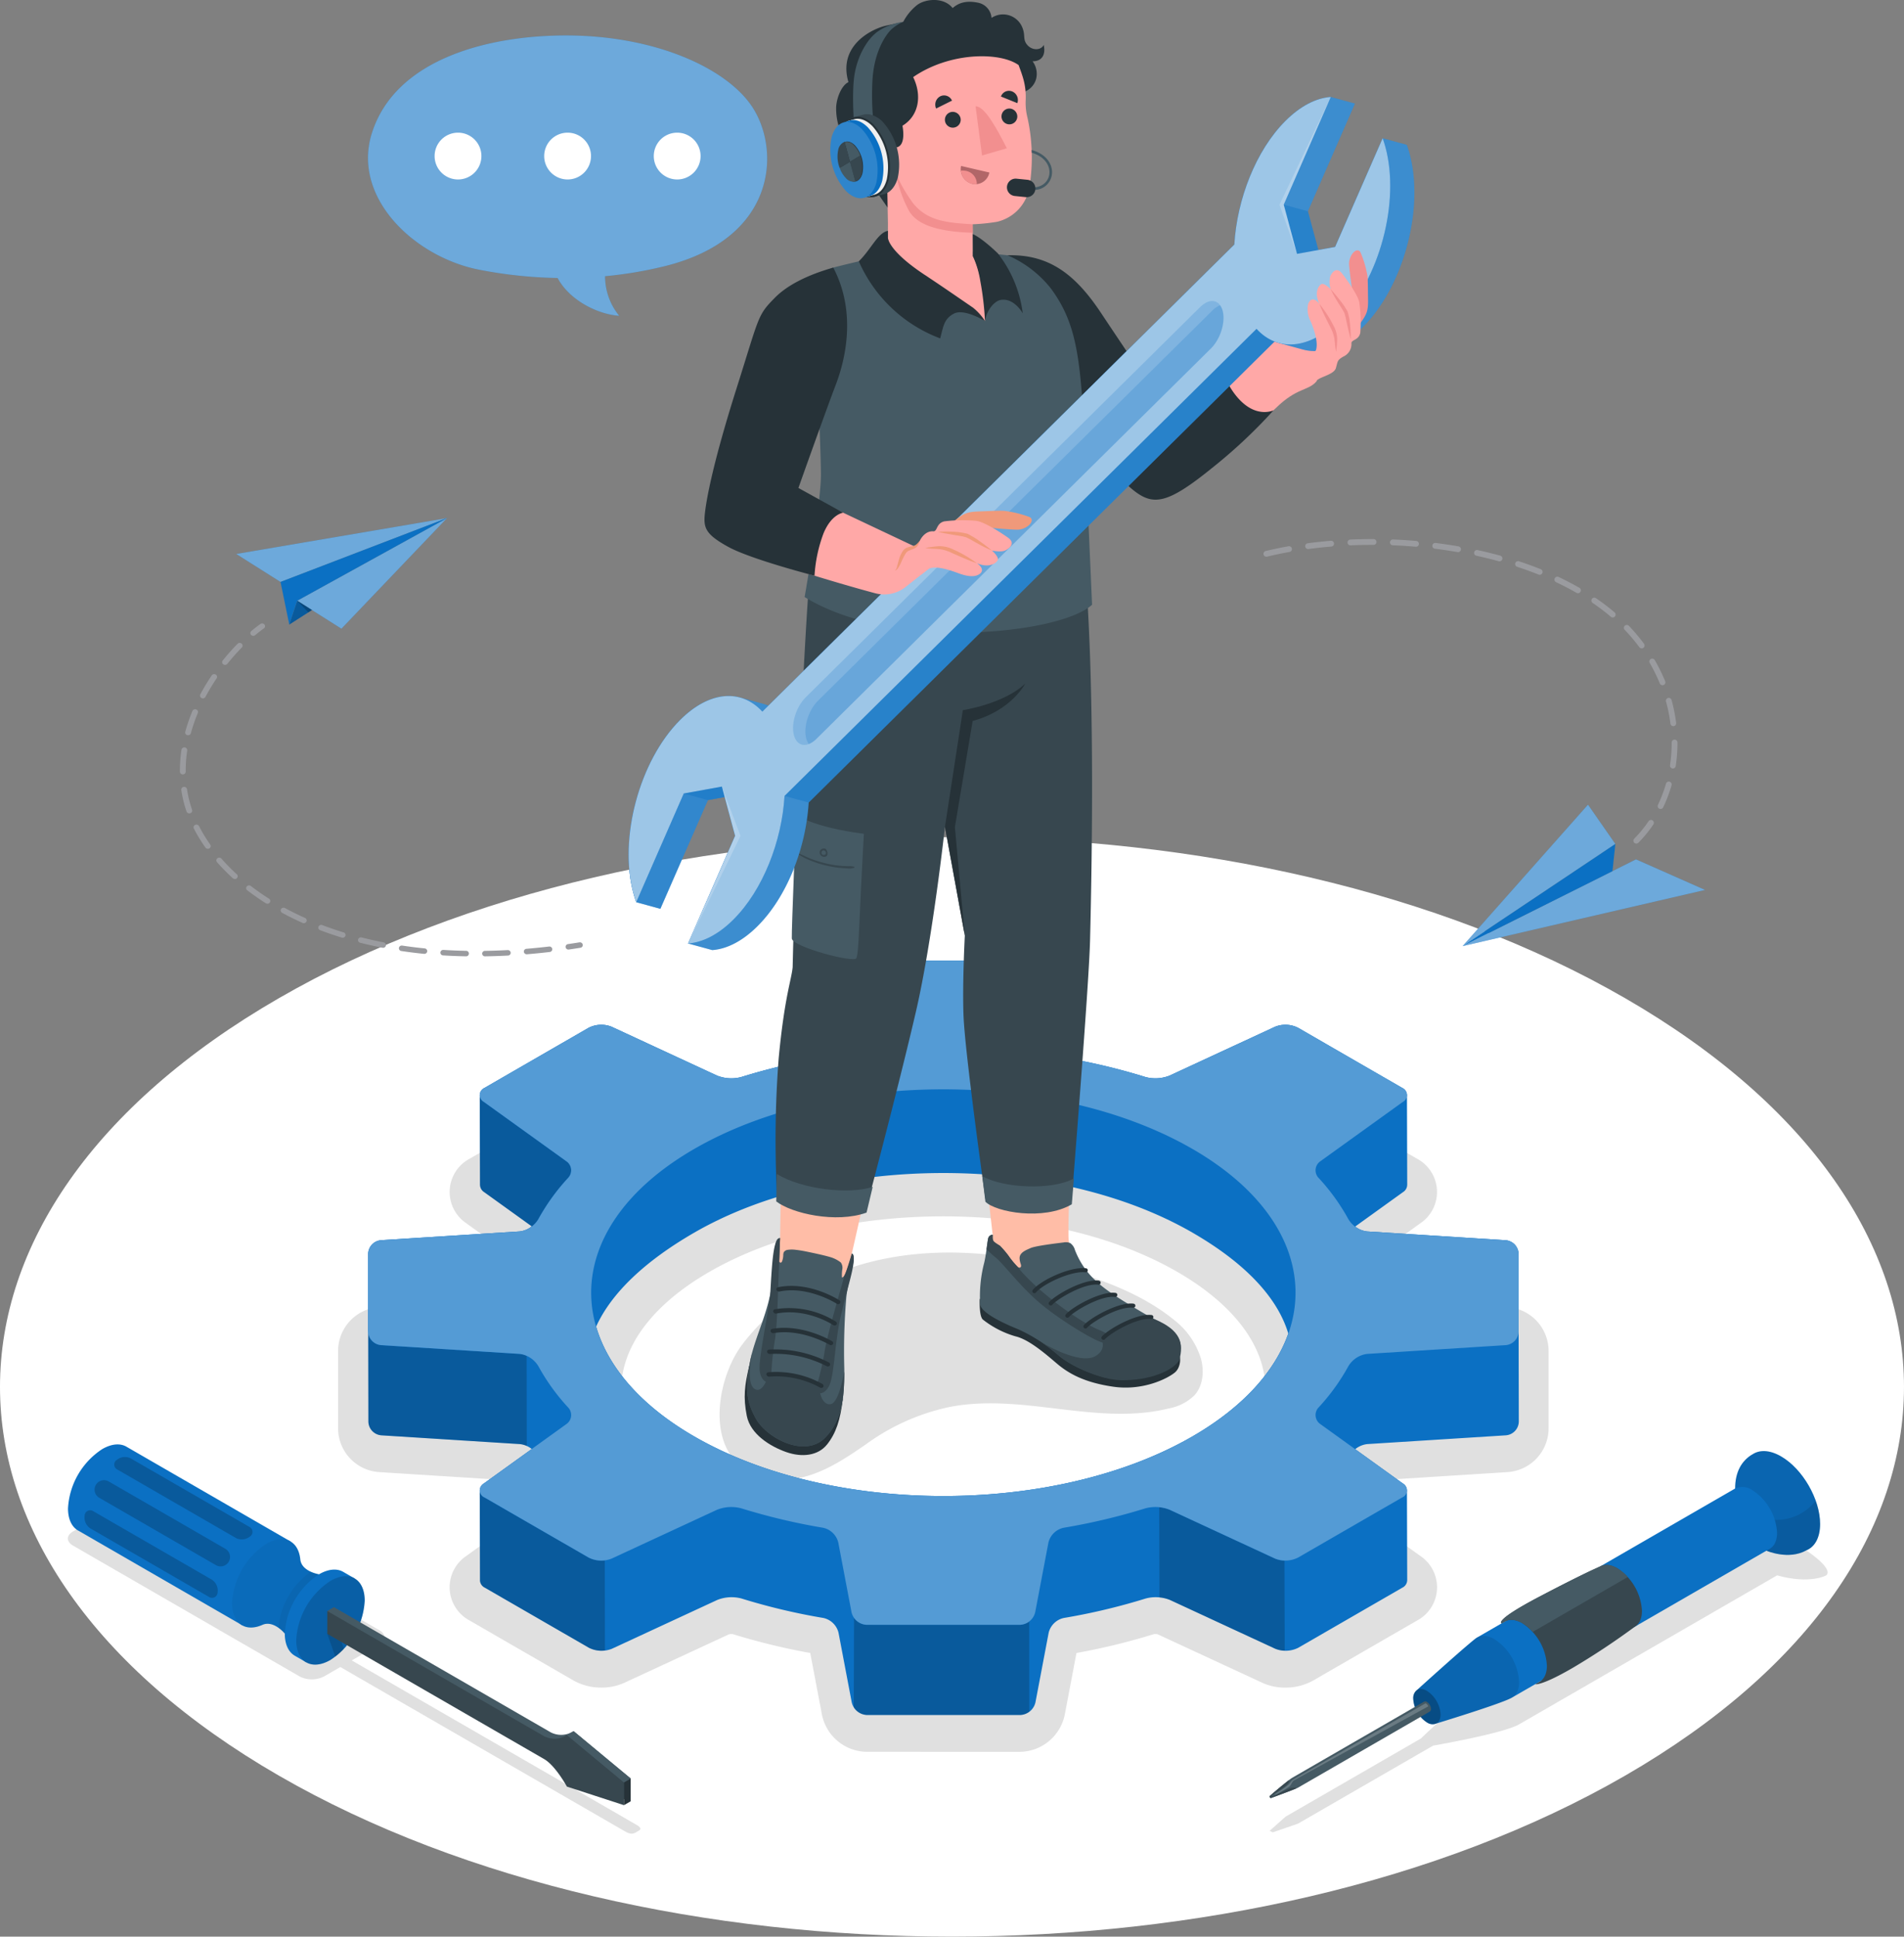 <svg id="Group_3410" data-name="Group 3410" xmlns="http://www.w3.org/2000/svg" xmlns:xlink="http://www.w3.org/1999/xlink" width="444.792" height="452.354" viewBox="0 0 444.792 452.354">
  <rect x="0" y="0" width="444.792" height="452.354" fill="#808080" stroke="none"/>
  <defs>
    <clipPath id="clip-path">
      <rect id="Rectangle_1062" data-name="Rectangle 1062" width="444.792" height="452.354" fill="none"/>
    </clipPath>
    <clipPath id="clip-path-5">
      <rect id="Rectangle_1022" data-name="Rectangle 1022" width="214.088" height="144.859" fill="none"/>
    </clipPath>
    <clipPath id="clip-path-6">
      <rect id="Rectangle_1023" data-name="Rectangle 1023" width="268.742" height="155.16" fill="none"/>
    </clipPath>
    <clipPath id="clip-path-8">
      <rect id="Rectangle_1025" data-name="Rectangle 1025" width="20.316" height="22.055" fill="none"/>
    </clipPath>
    <clipPath id="clip-path-9">
      <rect id="Rectangle_1026" data-name="Rectangle 1026" width="9.47" height="14.446" fill="none"/>
    </clipPath>
    <clipPath id="clip-path-10">
      <rect id="Rectangle_1027" data-name="Rectangle 1027" width="15.994" height="20.653" fill="none"/>
    </clipPath>
    <clipPath id="clip-path-11">
      <rect id="Rectangle_1028" data-name="Rectangle 1028" width="3.858" height="7" fill="none"/>
    </clipPath>
    <clipPath id="clip-path-12">
      <rect id="Rectangle_1029" data-name="Rectangle 1029" width="31.646" height="20.134" fill="none"/>
    </clipPath>
    <clipPath id="clip-path-13">
      <rect id="Rectangle_1030" data-name="Rectangle 1030" width="32.289" height="19.256" fill="none"/>
    </clipPath>
    <clipPath id="clip-path-14">
      <rect id="Rectangle_1031" data-name="Rectangle 1031" width="31.13" height="20.455" fill="none"/>
    </clipPath>
    <clipPath id="clip-path-16">
      <rect id="Rectangle_1033" data-name="Rectangle 1033" width="19.848" height="24.25" fill="none"/>
    </clipPath>
    <clipPath id="clip-path-17">
      <rect id="Rectangle_1034" data-name="Rectangle 1034" width="14.903" height="12.653" fill="none"/>
    </clipPath>
    <clipPath id="clip-path-18">
      <rect id="Rectangle_1035" data-name="Rectangle 1035" width="24.72" height="20.647" fill="none"/>
    </clipPath>
    <clipPath id="clip-path-19">
      <rect id="Rectangle_1036" data-name="Rectangle 1036" width="6.387" height="8.247" fill="none"/>
    </clipPath>
    <clipPath id="clip-path-20">
      <rect id="Rectangle_1037" data-name="Rectangle 1037" width="35.946" height="21.367" fill="none"/>
    </clipPath>
    <clipPath id="clip-path-22">
      <rect id="Rectangle_1039" data-name="Rectangle 1039" width="183.546" height="199.27" fill="none"/>
    </clipPath>
    <clipPath id="clip-path-23">
      <rect id="Rectangle_1040" data-name="Rectangle 1040" width="8.081" height="11.493" fill="none"/>
    </clipPath>
    <clipPath id="clip-path-24">
      <rect id="Rectangle_1041" data-name="Rectangle 1041" width="9.558" height="3.155" fill="none"/>
    </clipPath>
    <clipPath id="clip-path-25">
      <rect id="Rectangle_1042" data-name="Rectangle 1042" width="115.903" height="110.643" fill="none"/>
    </clipPath>
    <clipPath id="clip-path-26">
      <rect id="Rectangle_1043" data-name="Rectangle 1043" width="177.905" height="197.729" fill="none"/>
    </clipPath>
    <clipPath id="clip-path-27">
      <rect id="Rectangle_1044" data-name="Rectangle 1044" width="100.554" height="103.698" fill="none"/>
    </clipPath>
    <clipPath id="clip-path-28">
      <rect id="Rectangle_1045" data-name="Rectangle 1045" width="97.68" height="102.478" fill="none"/>
    </clipPath>
    <clipPath id="clip-path-29">
      <rect id="Rectangle_1046" data-name="Rectangle 1046" width="20.664" height="28.548" fill="none"/>
    </clipPath>
    <clipPath id="clip-path-30">
      <rect id="Rectangle_1047" data-name="Rectangle 1047" width="11.995" height="36.646" fill="none"/>
    </clipPath>
    <clipPath id="clip-path-31">
      <rect id="Rectangle_1048" data-name="Rectangle 1048" width="12.247" height="36.646" fill="none"/>
    </clipPath>
    <clipPath id="clip-path-32">
      <rect id="Rectangle_1049" data-name="Rectangle 1049" width="11.113" height="17.836" fill="none"/>
    </clipPath>
    <clipPath id="clip-path-34">
      <rect id="Rectangle_1051" data-name="Rectangle 1051" width="93.24" height="65.475" fill="none"/>
    </clipPath>
    <clipPath id="clip-path-36">
      <rect id="Rectangle_1053" data-name="Rectangle 1053" width="34.991" height="25.826" fill="none"/>
    </clipPath>
    <clipPath id="clip-path-38">
      <rect id="Rectangle_1055" data-name="Rectangle 1055" width="49.22" height="14.907" fill="none"/>
    </clipPath>
    <clipPath id="clip-path-40">
      <rect id="Rectangle_1057" data-name="Rectangle 1057" width="5.296" height="5.571" fill="none"/>
    </clipPath>
    <clipPath id="clip-path-41">
      <rect id="Rectangle_1058" data-name="Rectangle 1058" width="3.443" height="2.718" fill="none"/>
    </clipPath>
    <clipPath id="clip-path-42">
      <rect id="Rectangle_1059" data-name="Rectangle 1059" width="56.639" height="20.258" fill="none"/>
    </clipPath>
    <clipPath id="clip-path-43">
      <rect id="Rectangle_1060" data-name="Rectangle 1060" width="35.682" height="33.036" fill="none"/>
    </clipPath>
  </defs>
  <g id="Group_3409" data-name="Group 3409" clip-path="url(#clip-path)">
    <g id="Group_3294" data-name="Group 3294">
      <g id="Group_3293" data-name="Group 3293" clip-path="url(#clip-path)">
        <path id="Path_139" data-name="Path 139" d="M65.135,231.664c-86.85,50.142-86.848,131.441.005,181.583s227.665,50.143,314.515,0,86.848-131.441,0-181.583-227.666-50.142-314.516,0" transform="translate(0 1.499)" fill="#fff"/>
      </g>
    </g>
    <g id="Group_3296" data-name="Group 3296">
      <g id="Group_3295" data-name="Group 3295" clip-path="url(#clip-path)">
        <path id="Path_140" data-name="Path 140" d="M201.046,335.089c-4.773,3.3-9.737,6.622-15.408,7.854s-12.279-.083-15.816-4.684c-5.535-7.2-2.65-20,2.335-26.514a51.78,51.78,0,0,1,5.479-6.1c15.881-15.068,39.293-17.594,59.989-13.672,11.83,2.242,25.892,6.343,35.377,14.108a18.137,18.137,0,0,1,6.272,9.079c.772,2.883.492,6.228-1.484,8.465a11.512,11.512,0,0,1-6.028,3.11c-9.721,2.422-19.92.768-29.871-.377-7.187-.826-14.59-1.362-21.731.119a51.089,51.089,0,0,0-19.114,8.61" transform="translate(1.289 2.243)" fill="#e0e0e0"/>
        <path id="Path_141" data-name="Path 141" d="M201.906,407.35a10.828,10.828,0,0,1-10.5-8.693l-2.734-14.393a152.878,152.878,0,0,1-18.116-4.415,2.18,2.18,0,0,0-.267-.014,3.028,3.028,0,0,0-.569.052l-24.487,11.343a12.8,12.8,0,0,1-5.338,1.118,13.2,13.2,0,0,1-6.506-1.649l-24.3-14.028a8.805,8.805,0,0,1-.757-15.076l15.4-11.079A53.9,53.9,0,0,1,119.387,344l-31.407-1.988a10.276,10.276,0,0,1-9.608-10.235V313.712a10.277,10.277,0,0,1,9.609-10.236l31.406-1.986a53.7,53.7,0,0,1,4.348-6.517l-15.4-11.08a8.807,8.807,0,0,1,.755-15.076l24.3-14.03a13.2,13.2,0,0,1,6.5-1.647,12.773,12.773,0,0,1,5.338,1.116L169.723,265.6a2.994,2.994,0,0,0,.567.052,2.16,2.16,0,0,0,.267-.014,152.216,152.216,0,0,1,18.116-4.413l2.732-14.4a10.835,10.835,0,0,1,10.5-8.692h35.727a10.829,10.829,0,0,1,10.5,8.694l2.733,14.392a152.384,152.384,0,0,1,18.118,4.415,2.457,2.457,0,0,0,.265.013,3.025,3.025,0,0,0,.567-.051L294.3,254.259a12.777,12.777,0,0,1,5.341-1.117,13.188,13.188,0,0,1,6.5,1.647l24.3,14.029a8.807,8.807,0,0,1,.757,15.075l-15.4,11.081a53.662,53.662,0,0,1,4.348,6.517l31.413,1.988a10.284,10.284,0,0,1,9.6,10.237v18.064a10.27,10.27,0,0,1-9.606,10.234L320.153,344a53.916,53.916,0,0,1-4.35,6.517L331.2,361.6a8.8,8.8,0,0,1-.755,15.075l-24.3,14.03a13.2,13.2,0,0,1-6.5,1.648,12.778,12.778,0,0,1-5.338-1.117L269.82,379.888a2.871,2.871,0,0,0-.572-.052,2.467,2.467,0,0,0-.262.012,152.428,152.428,0,0,1-18.118,4.417l-2.734,14.4a10.843,10.843,0,0,1-10.5,8.688Zm-36.8-112.108c-13.274,7.663-20.584,17.431-20.584,27.5s7.31,19.839,20.584,27.5c14.488,8.364,33.9,12.971,54.665,12.971s40.173-4.605,54.659-12.969c13.272-7.663,20.582-17.431,20.582-27.5s-7.31-19.841-20.584-27.5c-14.488-8.364-33.9-12.969-54.661-12.969s-40.173,4.606-54.661,12.97" transform="translate(0.606 1.84)" fill="#e0e0e0"/>
        <path id="Path_142" data-name="Path 142" d="M69.879,388.905,16.916,358.328c-1.569-.906-1.569-2.375,0-3.281l12.977-7.493a6.282,6.282,0,0,1,5.684,0l52.963,30.578c1.569.906,1.569,2.375,0,3.281l-6.49,3.747,66.468,38.374c1.569.906.912,1.216.176,1.641s-1.273.8-2.843-.1L79.385,386.7l-3.823,2.207a6.28,6.28,0,0,1-5.683,0" transform="translate(0.122 2.68)" fill="#e0e0e0"/>
        <path id="Path_143" data-name="Path 143" d="M424.35,365.256s-3.716,2.145-11.481,0l-60.274,34.8c-3.713,2.143-20.091,4.971-20.091,4.971l-31.572,18.228-5.9,2.026-.7-.368,3.734-3.314,31.572-18.229s8.61-8.286,11.48-9.942l60.275-34.8s-3.495-4.612,0-6.63c4.387-1.657,26.164,10.459,22.962,13.258" transform="translate(2.274 2.719)" fill="#e0e0e0"/>
      </g>
    </g>
    <g id="Group_3304" data-name="Group 3304">
      <g id="Group_3303" data-name="Group 3303" clip-path="url(#clip-path)">
        <path id="Path_144" data-name="Path 144" d="M111.421,254.028l-.007,0,.058,21.091.009-.005a2.041,2.041,0,0,0,.964,1.614l11.115,8a5.421,5.421,0,0,1-2.811,1.19l-32.379,2.049a3.271,3.271,0,0,0-3.026,3.224v18.065c0,.029.016.055.016.086L85.4,330.32a3.274,3.274,0,0,0,3.027,3.224l32.379,2.048a5.388,5.388,0,0,1,2.756,1.145l-11.176,8.043a2.033,2.033,0,0,0-.964,1.613h-.01l.058,21.125h0a2,2,0,0,0,1.135,1.613l24.3,14.028a6.546,6.546,0,0,0,5.375.242l24.633-11.411a9.033,9.033,0,0,1,5.634-.336,146.442,146.442,0,0,0,19.123,4.546,4.656,4.656,0,0,1,3.559,3.459l3.08,16.23a3.8,3.8,0,0,0,3.6,2.979h35.727a3.8,3.8,0,0,0,3.6-2.979l3.082-16.23a4.655,4.655,0,0,1,3.561-3.459A146.379,146.379,0,0,0,267,371.652a9.023,9.023,0,0,1,5.633.338l24.63,11.41a6.551,6.551,0,0,0,5.377-.242l24.3-14.029a1.979,1.979,0,0,0,1.129-1.649l.009,0-.059-21.085-.01,0a2.026,2.026,0,0,0-.963-1.615l-11.115-8a5.438,5.438,0,0,1,2.811-1.19l32.38-2.048a3.274,3.274,0,0,0,3.025-3.225l-.049-25.334c0-.011-.008-.019-.008-.03v-13.76a3.273,3.273,0,0,0-3.026-3.224l-32.378-2.051a5.407,5.407,0,0,1-2.758-1.146l11.179-8.043a2.03,2.03,0,0,0,.964-1.637l.009,0-.059-21.061h-.008a1.978,1.978,0,0,0-1.13-1.653l-24.3-14.029a6.555,6.555,0,0,0-5.377-.241l-24.63,11.41a9.036,9.036,0,0,1-5.637.336,146.143,146.143,0,0,0-19.117-4.545,4.648,4.648,0,0,1-3.559-3.459l-3.084-16.23a3.8,3.8,0,0,0-3.6-2.979H201.853a3.8,3.8,0,0,0-3.6,2.979l-3.084,16.231a4.651,4.651,0,0,1-3.56,3.459,146.183,146.183,0,0,0-19.122,4.546,9.033,9.033,0,0,1-5.634-.338l-24.629-11.41a6.551,6.551,0,0,0-5.377.242l-24.3,14.029a1.987,1.987,0,0,0-1.13,1.647m166.47,79.785c-32.128,18.549-84.221,18.547-116.35,0-12.563-7.254-20.191-16.272-22.93-25.673,3.474-7.664,11.156-15.149,22.94-21.952,32.131-18.55,84.221-18.55,116.349,0,12.568,7.256,19.932,15.33,22.4,23.579-3.114,8.813-10.574,17.214-22.413,24.049" transform="translate(0.659 1.72)" fill="#0b70c3"/>
        <g id="Group_3299" data-name="Group 3299" transform="translate(86.026 255.735)" opacity="0.2">
          <g id="Group_3298" data-name="Group 3298">
            <g id="Group_3297" data-name="Group 3297" clip-path="url(#clip-path-5)">
              <path id="Path_145" data-name="Path 145" d="M85.4,330.09a3.259,3.259,0,0,0,3.034,3.2l32.383,2.062a4.586,4.586,0,0,1,1.587.46l-.037-21.095a4.381,4.381,0,0,0-1.628-.436l-32.371-2.042a3.338,3.338,0,0,1-3-2.811ZM111.463,274.9l.02-.013a2.085,2.085,0,0,0,.963,1.619l11.14,7.994a6.262,6.262,0,0,0,1.53-1.736,48.193,48.193,0,0,1,6.525-9.108,3.41,3.41,0,0,1,.359-.428,3.051,3.051,0,0,0,.649-1.118,3.65,3.65,0,0,0,.093-.411,2.587,2.587,0,0,0-.027-.811,2.511,2.511,0,0,0-.606-1.191,1.95,1.95,0,0,0-.464-.421l-19.258-13.852a2.533,2.533,0,0,1-.439-.379,1.317,1.317,0,0,1-.391-.629,1.288,1.288,0,0,1-.124-.644l-.02.012Zm.012,92.388a1.97,1.97,0,0,0,1.143,1.6l24.289,14.031a6.361,6.361,0,0,0,3.757.64l-.035-21.042a6.386,6.386,0,0,1-3.768-.66l-24.31-14.019a2.145,2.145,0,0,1-1.136-1.491Zm158.735,3.89a7.777,7.777,0,0,1,2.417.559l24.623,11.416a6.06,6.06,0,0,0,2.206.434l-.055-21.03a5.128,5.128,0,0,1-2.2-.467l-24.625-11.416a7.862,7.862,0,0,0-2.427-.58Zm-71.42,25.651a3.83,3.83,0,0,0,3.131,1.8l35.712,0a3.729,3.729,0,0,0,2.164-.782l-.026-21.075a3.625,3.625,0,0,1-2.185.793l-35.743-.012a3.744,3.744,0,0,1-2.991-1.6Z" transform="translate(-85.367 -253.774)"/>
            </g>
          </g>
        </g>
        <path id="Path_146" data-name="Path 146" d="M136.852,238.352l-24.3,14.029a1.812,1.812,0,0,0-.164,3.287l19.257,13.855a2.568,2.568,0,0,1,.357,3.953,48.477,48.477,0,0,0-6.876,9.538,5.976,5.976,0,0,1-4.374,2.9l-32.38,2.049a3.272,3.272,0,0,0-3.025,3.224v18.065a3.271,3.271,0,0,0,3.025,3.223l32.38,2.05a5.982,5.982,0,0,1,4.376,2.906A48.388,48.388,0,0,0,132,326.972a2.566,2.566,0,0,1-.358,3.951l-19.256,13.855a1.811,1.811,0,0,0,.164,3.287l24.3,14.029a6.546,6.546,0,0,0,5.375.242l24.631-11.412a9.047,9.047,0,0,1,5.636-.336,146.22,146.22,0,0,0,19.122,4.546,4.654,4.654,0,0,1,3.559,3.459l3.082,16.232a3.8,3.8,0,0,0,3.6,2.978h35.727a3.807,3.807,0,0,0,3.6-2.98l3.082-16.23a4.655,4.655,0,0,1,3.56-3.459,146.046,146.046,0,0,0,19.121-4.547,9.033,9.033,0,0,1,5.634.337l24.63,11.412a6.551,6.551,0,0,0,5.377-.242l24.3-14.029a1.81,1.81,0,0,0,.164-3.286l-19.256-13.855a2.568,2.568,0,0,1-.357-3.954,48.473,48.473,0,0,0,6.877-9.536,5.979,5.979,0,0,1,4.376-2.905l32.378-2.049a3.272,3.272,0,0,0,3.026-3.224V291.194a3.273,3.273,0,0,0-3.027-3.224l-32.377-2.051a5.98,5.98,0,0,1-4.377-2.907,48.428,48.428,0,0,0-6.877-9.536,2.565,2.565,0,0,1,.358-3.951l19.257-13.856a1.811,1.811,0,0,0-.164-3.287l-24.3-14.029a6.551,6.551,0,0,0-5.377-.241l-24.631,11.41a9.032,9.032,0,0,1-5.636.336,146.083,146.083,0,0,0-19.118-4.545,4.651,4.651,0,0,1-3.559-3.458l-3.084-16.231a3.8,3.8,0,0,0-3.6-2.979H201.853a3.806,3.806,0,0,0-3.6,2.979l-3.082,16.231a4.654,4.654,0,0,1-3.56,3.459,146.076,146.076,0,0,0-19.123,4.546,9.026,9.026,0,0,1-5.632-.338l-24.631-11.41a6.545,6.545,0,0,0-5.376.242M277.89,266.636c32.128,18.549,32.129,48.627,0,67.176s-84.222,18.547-116.35,0-32.128-48.624,0-67.174,84.219-18.548,116.348,0" transform="translate(0.659 1.72)" fill="#0b70c3"/>
        <g id="Group_3302" data-name="Group 3302" transform="translate(86.005 224.364)" opacity="0.3">
          <g id="Group_3301" data-name="Group 3301">
            <g id="Group_3300" data-name="Group 3300" clip-path="url(#clip-path-6)">
              <path id="Path_147" data-name="Path 147" d="M136.852,238.352l-24.3,14.029a1.812,1.812,0,0,0-.164,3.287l19.257,13.855a2.568,2.568,0,0,1,.357,3.953,48.477,48.477,0,0,0-6.876,9.538,5.976,5.976,0,0,1-4.374,2.9l-32.38,2.049a3.272,3.272,0,0,0-3.025,3.224v18.065a3.271,3.271,0,0,0,3.025,3.223l32.38,2.05a5.982,5.982,0,0,1,4.376,2.906A48.388,48.388,0,0,0,132,326.972a2.566,2.566,0,0,1-.358,3.951l-19.256,13.855a1.811,1.811,0,0,0,.164,3.287l24.3,14.029a6.546,6.546,0,0,0,5.375.242l24.631-11.412a9.047,9.047,0,0,1,5.636-.336,146.22,146.22,0,0,0,19.122,4.546,4.654,4.654,0,0,1,3.559,3.459l3.082,16.232a3.8,3.8,0,0,0,3.6,2.978h35.727a3.807,3.807,0,0,0,3.6-2.98l3.082-16.23a4.655,4.655,0,0,1,3.56-3.459,146.046,146.046,0,0,0,19.121-4.547,9.033,9.033,0,0,1,5.634.337l24.63,11.412a6.551,6.551,0,0,0,5.377-.242l24.3-14.029a1.81,1.81,0,0,0,.164-3.286l-19.256-13.855a2.568,2.568,0,0,1-.357-3.954,48.473,48.473,0,0,0,6.877-9.536,5.979,5.979,0,0,1,4.376-2.905l32.378-2.049a3.272,3.272,0,0,0,3.026-3.224V291.194a3.273,3.273,0,0,0-3.027-3.224l-32.377-2.051a5.98,5.98,0,0,1-4.377-2.907,48.428,48.428,0,0,0-6.877-9.536,2.565,2.565,0,0,1,.358-3.951l19.257-13.856a1.811,1.811,0,0,0-.164-3.287l-24.3-14.029a6.551,6.551,0,0,0-5.377-.241l-24.631,11.41a9.032,9.032,0,0,1-5.636.336,146.083,146.083,0,0,0-19.118-4.545,4.651,4.651,0,0,1-3.559-3.458l-3.084-16.231a3.8,3.8,0,0,0-3.6-2.979H201.853a3.806,3.806,0,0,0-3.6,2.979l-3.082,16.231a4.654,4.654,0,0,1-3.56,3.459,146.076,146.076,0,0,0-19.123,4.546,9.026,9.026,0,0,1-5.632-.338l-24.631-11.41a6.545,6.545,0,0,0-5.376.242M277.89,266.636c32.128,18.549,32.129,48.627,0,67.176s-84.222,18.547-116.35,0-32.128-48.624,0-67.174,84.219-18.548,116.348,0" transform="translate(-85.345 -222.644)" fill="#fff"/>
            </g>
          </g>
        </g>
      </g>
    </g>
    <g id="Group_3327" data-name="Group 3327">
      <g id="Group_3326" data-name="Group 3326" clip-path="url(#clip-path)">
        <path id="Path_148" data-name="Path 148" d="M67.745,357.46l-11.3,19.573L18.315,355.018c-1.566-.781-2.552-2.608-2.552-5.275a17.678,17.678,0,0,1,8-13.852c2.211-1.276,4.212-1.4,5.659-.556h0Z" transform="translate(0.122 2.587)" fill="#0b70c3"/>
        <path id="Path_149" data-name="Path 149" d="M69.723,361.348l.005-.009c.165,2.983,4.387,3.624,4.387,3.624l-8,13.851s-2.665-3.285-5.331-1.987l.005-.009c-3.942,1.7-6.994-.41-6.994-5.116a17.679,17.679,0,0,1,8-13.851c4.076-2.353,7.432-.768,7.928,3.5" transform="translate(0.416 2.757)" fill="#0b70c3"/>
        <g id="Group_3307" data-name="Group 3307" transform="translate(54.214 359.517)" opacity="0.05">
          <g id="Group_3306" data-name="Group 3306">
            <g id="Group_3305" data-name="Group 3305" clip-path="url(#clip-path-8)">
              <path id="Path_150" data-name="Path 150" d="M69.723,361.348l.005-.009c.165,2.983,4.387,3.624,4.387,3.624l-8,13.851s-2.665-3.285-5.331-1.987l.005-.009c-3.942,1.7-6.994-.41-6.994-5.116a17.679,17.679,0,0,1,8-13.851c4.076-2.353,7.432-.768,7.928,3.5" transform="translate(-53.799 -356.76)"/>
            </g>
          </g>
        </g>
        <g id="Group_3310" data-name="Group 3310" transform="translate(65.06 367.125)" opacity="0.05">
          <g id="Group_3309" data-name="Group 3309">
            <g id="Group_3308" data-name="Group 3308" clip-path="url(#clip-path-9)">
              <path id="Path_151" data-name="Path 151" d="M72.117,364.31a8.347,8.347,0,0,0,1.915.595l-8,13.851a8.35,8.35,0,0,0-1.473-1.344,17.874,17.874,0,0,1,7.555-13.1" transform="translate(-64.561 -364.31)"/>
            </g>
          </g>
        </g>
        <path id="Path_152" data-name="Path 152" d="M82.341,365.887l-.668,1.158a8.387,8.387,0,0,1,.345,2.48,17.678,17.678,0,0,1-8,13.852,8.409,8.409,0,0,1-2.32.941l-.669,1.158-2.665-1.54c-1.447-.834-2.342-2.627-2.342-5.177a17.677,17.677,0,0,1,8-13.851c2.209-1.275,4.208-1.4,5.655-.56Z" transform="translate(0.51 2.811)" fill="#0b70c3"/>
        <path id="Path_153" data-name="Path 153" d="M68.669,380.288a17.676,17.676,0,0,1,8-13.851c4.418-2.551,8-.483,8,4.617a17.676,17.676,0,0,1-8,13.851c-4.416,2.55-8,.483-8-4.617" transform="translate(0.531 2.823)" fill="#0b70c3"/>
        <g id="Group_3313" data-name="Group 3313" transform="translate(69.199 368.166)" opacity="0.15">
          <g id="Group_3312" data-name="Group 3312">
            <g id="Group_3311" data-name="Group 3311" clip-path="url(#clip-path-10)">
              <path id="Path_154" data-name="Path 154" d="M68.669,380.288a17.676,17.676,0,0,1,8-13.851c4.418-2.551,8-.483,8,4.617a17.676,17.676,0,0,1-8,13.851c-4.416,2.55-8,.483-8-4.617" transform="translate(-68.668 -365.343)"/>
            </g>
          </g>
        </g>
        <g id="Group_3316" data-name="Group 3316" transform="translate(76.455 379.971)" opacity="0.15">
          <g id="Group_3315" data-name="Group 3315">
            <g id="Group_3314" data-name="Group 3314" clip-path="url(#clip-path-11)">
              <path id="Path_155" data-name="Path 155" d="M79.727,382.287a14.846,14.846,0,0,1-1.984,1.771l-1.873-5.338,2.258-1.663Z" transform="translate(-75.869 -377.057)"/>
            </g>
          </g>
        </g>
        <g id="Group_3319" data-name="Group 3319" transform="translate(22.095 345.742)" opacity="0.2">
          <g id="Group_3318" data-name="Group 3318">
            <g id="Group_3317" data-name="Group 3317" clip-path="url(#clip-path-12)">
              <path id="Path_156" data-name="Path 156" d="M22.221,344.193h0a2.2,2.2,0,0,0,.807,3.011l27.236,15.725a2.2,2.2,0,1,0,2.2-3.817L25.232,343.386a2.2,2.2,0,0,0-3.011.807" transform="translate(-21.926 -343.091)"/>
            </g>
          </g>
        </g>
        <g id="Group_3322" data-name="Group 3322" transform="translate(26.688 340.323)" opacity="0.2">
          <g id="Group_3321" data-name="Group 3321">
            <g id="Group_3320" data-name="Group 3320" clip-path="url(#clip-path-13)">
              <path id="Path_157" data-name="Path 157" d="M27.1,338.378h0a1.292,1.292,0,0,0,.1,2.26l27.749,16.021a3.022,3.022,0,0,0,3.21-.352,1.291,1.291,0,0,0-.1-2.26L30.31,338.026a3.02,3.02,0,0,0-3.21.352" transform="translate(-26.484 -337.714)"/>
            </g>
          </g>
        </g>
        <g id="Group_3325" data-name="Group 3325" transform="translate(19.738 352.766)" opacity="0.2">
          <g id="Group_3324" data-name="Group 3324">
            <g id="Group_3323" data-name="Group 3323" clip-path="url(#clip-path-14)">
              <path id="Path_158" data-name="Path 158" d="M19.624,351.324h0a1.291,1.291,0,0,1,2.005-1.046L49.378,366.3a3.02,3.02,0,0,1,1.3,2.956,1.291,1.291,0,0,1-2.005,1.046L20.924,354.278a3.02,3.02,0,0,1-1.3-2.955" transform="translate(-19.587 -350.061)"/>
            </g>
          </g>
        </g>
        <path id="Path_159" data-name="Path 159" d="M146.738,412.535v5.332l-13.328-4.334s-2.665-4.9-5.332-6.439L77.43,377.851l-1.561-4.428,1.561-.9,50.648,29.241a5.319,5.319,0,0,0,5.332-.283Z" transform="translate(0.586 2.878)" fill="#455a64"/>
        <path id="Path_160" data-name="Path 160" d="M145.177,413.431v5.333l-13.329-4.335s-2.665-4.9-5.331-6.439L75.869,378.748v-5.332l50.648,29.242a5.321,5.321,0,0,0,5.331-.283Z" transform="translate(0.586 2.885)" fill="#37474f"/>
        <path id="Path_161" data-name="Path 161" d="M144.646,418.464l1.561-.9v-5.333l-1.561.9Z" transform="translate(1.118 3.185)" fill="#263238"/>
        <path id="Path_162" data-name="Path 162" d="M146.309,412.313l-1.561.9L131.419,402.16l1.562-.9Z" transform="translate(1.015 3.1)" fill="#455a64"/>
      </g>
    </g>
    <g id="Group_3344" data-name="Group 3344">
      <g id="Group_3343" data-name="Group 3343" clip-path="url(#clip-path)">
        <path id="Path_163" data-name="Path 163" d="M346.5,379.958c-3.17-1.83-5.74-.347-5.74,3.314a12.686,12.686,0,0,0,5.74,9.942c3.17,1.831,5.74.347,5.74-3.314a12.688,12.688,0,0,0-5.74-9.942" transform="translate(2.633 2.93)" fill="#e0e0e0"/>
        <path id="Path_164" data-name="Path 164" d="M406.21,337.145l.006.012c1.668-1.166,4.073-1.124,6.755.425,5.034,2.906,9.115,9.975,9.115,15.788,0,3.212-1.25,5.361-3.214,6.158v0c-4.178,2.343-9.33.081-9.33.081l-7.306-14.526c0-3.884,1.532-6.475,3.972-7.942" transform="translate(3.108 2.599)" fill="#0b70c3"/>
        <g id="Group_3330" data-name="Group 3330" transform="translate(405.346 338.944)" opacity="0.1">
          <g id="Group_3329" data-name="Group 3329">
            <g id="Group_3328" data-name="Group 3328" clip-path="url(#clip-path-16)">
              <path id="Path_165" data-name="Path 165" d="M406.21,337.145l.006.012c1.668-1.166,4.073-1.124,6.755.425,5.034,2.906,9.115,9.975,9.115,15.788,0,3.212-1.25,5.361-3.214,6.158v0c-4.178,2.343-9.33.081-9.33.081l-7.306-14.526c0-3.884,1.532-6.475,3.972-7.942" transform="translate(-402.238 -336.345)"/>
            </g>
          </g>
        </g>
        <g id="Group_3333" data-name="Group 3333" transform="translate(410.291 350.543)" opacity="0.1">
          <g id="Group_3332" data-name="Group 3332">
            <g id="Group_3331" data-name="Group 3331" clip-path="url(#clip-path-17)">
              <path id="Path_166" data-name="Path 166" d="M411.484,352.324a11.642,11.642,0,0,0,9.539-4.469,16.369,16.369,0,0,1,1.025,5.427c0,3.212-1.25,5.361-3.214,6.157l0,0c-3.5,1.961-7.666.7-8.936.236a.885.885,0,0,0-.4-.154l-2.361-4.695Z" transform="translate(-407.145 -347.855)"/>
            </g>
          </g>
        </g>
        <path id="Path_167" data-name="Path 167" d="M328.418,392.151h0s12.746-11.538,14.09-12.31,59.128-34.138,60.3-34.816l0,0,.024-.014v0a4.047,4.047,0,0,1,4.032.415,12.688,12.688,0,0,1,5.74,9.942c0,1.827-.64,3.112-1.676,3.713l-.005,0h0c-.249.144-57.8,33.38-60.281,34.8S333,399.911,333,399.911a2.283,2.283,0,0,1-2.193-.255,7.059,7.059,0,0,1-3.193-5.531,2.34,2.34,0,0,1,.8-1.973" transform="translate(2.531 2.663)" fill="#0b70c3"/>
        <g id="Group_3336" data-name="Group 3336" transform="translate(330.149 382.105)" opacity="0.1">
          <g id="Group_3335" data-name="Group 3335">
            <g id="Group_3334" data-name="Group 3334" clip-path="url(#clip-path-18)">
              <path id="Path_168" data-name="Path 168" d="M327.618,393.858a2.335,2.335,0,0,1,.8-1.973s11.779-10.665,13.88-12.17c1.052-.765,2.587-.744,4.3.244a12.691,12.691,0,0,1,5.741,9.943c0,1.834-.646,3.122-1.689,3.72h0C348.16,395.049,333,399.643,333,399.643a2.283,2.283,0,0,1-2.193-.254,7.06,7.06,0,0,1-3.193-5.531" transform="translate(-327.618 -379.175)"/>
            </g>
          </g>
        </g>
        <path id="Path_169" data-name="Path 169" d="M379.2,377.179c1.041-.6,1.686-1.886,1.686-3.719a12.691,12.691,0,0,0-5.741-9.943c-1.585-.915-3.02-1-4.058-.4,0,0-3.329,1.349-14.148,7.028s-8.838,6.241-8.838,6.241l.781-.446c1.039-.6,2.474-.513,4.059.4a12.686,12.686,0,0,1,5.74,9.942c0,1.831-.643,3.117-1.681,3.716l-1.044.6s1.413.456,8.863-3.884a170.524,170.524,0,0,0,14.381-9.535" transform="translate(2.689 2.803)" fill="#37474f"/>
        <path id="Path_170" data-name="Path 170" d="M375.144,363.517c-1.585-.915-3.02-1-4.059-.4,0,0-3.328,1.348-14.147,7.028s-8.839,6.241-8.839,6.241l.781-.446c1.039-.6,2.474-.513,4.059.4a10.1,10.1,0,0,1,2.432,2.034l22.206-12.82a10.131,10.131,0,0,0-2.433-2.036" transform="translate(2.689 2.803)" fill="#455a64"/>
        <g id="Group_3339" data-name="Group 3339" transform="translate(330.149 394.508)" opacity="0.25">
          <g id="Group_3338" data-name="Group 3338">
            <g id="Group_3337" data-name="Group 3337" clip-path="url(#clip-path-19)">
              <path id="Path_171" data-name="Path 171" d="M334,397.45a7.06,7.06,0,0,0-3.193-5.531c-1.764-1.018-3.193-.192-3.193,1.844a7.06,7.06,0,0,0,3.193,5.531c1.764,1.018,3.193.192,3.193-1.844" transform="translate(-327.618 -391.483)"/>
            </g>
          </g>
        </g>
        <path id="Path_172" data-name="Path 172" d="M294.327,416.568a.424.424,0,0,0,.19.34.159.159,0,0,0,.121.021v.007c.282-.1,4.585-1.682,5.927-2.247a2.615,2.615,0,0,0,.368-.162l30.793-17.778a.661.661,0,0,0,.29-.615,1.972,1.972,0,0,0-.276-.939,2.027,2.027,0,0,0-.671-.707.674.674,0,0,0-.671-.063l-30.807,17.785a9.129,9.129,0,0,0-.82.586c-1.512,1.152-4.2,3.454-4.409,3.66l.007.007a.124.124,0,0,0-.042.106" transform="translate(2.274 3.047)" fill="#455a64"/>
        <path id="Path_173" data-name="Path 173" d="M294.327,416.427a.424.424,0,0,0,.19.34.159.159,0,0,0,.121.021v.007c.282-.1,4.585-1.682,5.927-2.247-.4-.375-1.251-.169-2.077.2-.919.417-3.681,1.9-3.83,1.717s1.817-1.349,2.99-2.2,1.448-1.547,1.123-1.6c-1.512,1.152-4.2,3.454-4.409,3.66l.007.007a.124.124,0,0,0-.042.106" transform="translate(2.274 3.189)" fill="#37474f"/>
        <g id="Group_3342" data-name="Group 3342" transform="translate(297.726 397.861)" opacity="0.2">
          <g id="Group_3341" data-name="Group 3341">
            <g id="Group_3340" data-name="Group 3340" clip-path="url(#clip-path-20)">
              <path id="Path_174" data-name="Path 174" d="M330.726,394.811s-30.7,17.64-31.149,17.982c-.235.176-.441.611-.962,1.09a20.312,20.312,0,0,1-2.455,1.751c-1.971,1.253.518.142,2.72-1.35.507-.344.6-1.17,1.168-1.491,2.564-1.455,31.341-17.288,31.341-17.288s-.3-.607-.663-.694" transform="translate(-295.443 -394.811)" fill="#fff"/>
            </g>
          </g>
        </g>
      </g>
    </g>
    <g id="Group_3379" data-name="Group 3379">
      <g id="Group_3378" data-name="Group 3378" clip-path="url(#clip-path)">
        <path id="Path_175" data-name="Path 175" d="M230.133,286.381l-2.018-17.97,20.466-1.842s-.866,13.85-.743,20.2c.058,2.994,2.175,8.627,2.175,8.627s-8.567,4.446-13.013,2.627-7.387-8.827-7.28-10.111.413-1.536.413-1.536" transform="translate(1.763 2.06)" fill="#ffbda7"/>
        <path id="Path_176" data-name="Path 176" d="M273.744,314.393c.282.005.494,2.61-1.064,3.887-1.8,1.473-7.514,4.291-14.366,3.3s-10.534-3.15-13.241-5.463-6.5-5.575-9.594-6.3a22.3,22.3,0,0,1-7.652-3.941c-.907-.895-.706-4.8-.706-4.8Z" transform="translate(1.755 2.326)" fill="#263238"/>
        <path id="Path_177" data-name="Path 177" d="M230.139,286.2a1.1,1.1,0,0,0-1.057.9c-.231,1.073-.518,4.2-1,5.958a31.139,31.139,0,0,0-.853,9.479c.342,2.007,5.78,4.508,8.765,5.688a38.288,38.288,0,0,1,9.629,6.227c3.179,2.677,9.919,5.52,14.4,5.566,5.3.053,11.294-1.533,12.705-3.927,1.746-2.964,3.043-6.419-4.743-10.14-1.474-.7-6.64-3.837-8.4-4.972-4.761-3.068-8.1-5.866-10.215-11.186a2.945,2.945,0,0,0-1.1-1.636,2.545,2.545,0,0,0-1.525-.161c-1.312.158-6.544.777-7.747,1.316-1.064.477-2.57,1.026-2.572,2.356a4.377,4.377,0,0,0,.271,1.356c.089.273.155.635-.089.792s-.529-.031-.731-.215a20.132,20.132,0,0,1-2.071-2.539,22.543,22.543,0,0,0-1.978-2.3,13.381,13.381,0,0,1-1.329-.882c-.469-.477-.344-1.055-.355-1.679" transform="translate(1.755 2.211)" fill="#455a64"/>
        <path id="Path_178" data-name="Path 178" d="M245.509,314.3c-1.349-1.137-2.783-2.236-4.225-3.223v-.007s9.134,5.689,12.913,3.244c2.435-1.576,1.327-3.56,1.281-4.189s8.525-4.915,10.866-5.147c.644.365,1.176.678,1.523.821,6.089,2.52,6.848,5.648,5.754,9.546-1.412,2.394-6.777,4.8-13.624,4.682-4.476-.077-11.309-3.05-14.487-5.727" transform="translate(1.864 2.357)" fill="#37474f"/>
        <path id="Path_179" data-name="Path 179" d="M254.964,308.428c4.848,2.007,2.748,2.87,1.377,3.038s-9.5-4.7-14.445-8.694c-5.155-4.165-9.128-9.7-11.043-11.233-.713-.571-1.48-1.27-2.162-1.922.148-1.057.27-2.019.379-2.523a1.1,1.1,0,0,1,1.056-.9c.011.624-.114,1.2.355,1.679a13.49,13.49,0,0,0,1.329.881,22.567,22.567,0,0,1,1.979,2.3,20.1,20.1,0,0,0,2.071,2.538c4.166,5.4,14.255,12.826,19.1,14.834" transform="translate(1.767 2.211)" fill="#37474f"/>
        <path id="Path_180" data-name="Path 180" d="M255.8,310.611a.487.487,0,0,1-.305-.113.471.471,0,0,1-.054-.671c1.41-1.639,8.016-5.47,11.6-5.019a.476.476,0,1,1-.121.944c-3.349-.412-9.627,3.393-10.743,4.691a.486.486,0,0,1-.377.168" transform="translate(1.973 2.355)" fill="#263238"/>
        <path id="Path_181" data-name="Path 181" d="M251.621,307.976a.479.479,0,0,1-.3-.113.471.471,0,0,1-.056-.671c1.409-1.637,8.013-5.465,11.6-5.017a.476.476,0,1,1-.12.944c-3.352-.408-9.628,3.391-10.745,4.689a.478.478,0,0,1-.377.168" transform="translate(1.941 2.335)" fill="#263238"/>
        <path id="Path_182" data-name="Path 182" d="M247.438,305.477a.484.484,0,0,1-.3-.113.471.471,0,0,1-.055-.671c1.411-1.639,8.016-5.472,11.6-5.017a.476.476,0,1,1-.121.944c-3.35-.413-9.627,3.39-10.744,4.689a.486.486,0,0,1-.377.168" transform="translate(1.908 2.315)" fill="#263238"/>
        <path id="Path_183" data-name="Path 183" d="M243.571,302.637a.48.48,0,0,1-.3-.113.47.47,0,0,1-.056-.67c1.409-1.64,8.03-5.469,11.6-5.018a.476.476,0,1,1-.121.944c-3.346-.41-9.627,3.391-10.744,4.689a.48.48,0,0,1-.377.168" transform="translate(1.878 2.293)" fill="#263238"/>
        <path id="Path_184" data-name="Path 184" d="M239.784,299.8a.49.49,0,0,1-.3-.108.471.471,0,0,1-.065-.67c1.939-2.324,8.841-5.5,12.426-5.052a.475.475,0,0,1,.418.531.482.482,0,0,1-.539.413c-3.228-.4-9.838,2.652-11.56,4.712a.482.482,0,0,1-.382.173" transform="translate(1.849 2.271)" fill="#263238"/>
        <path id="Path_185" data-name="Path 185" d="M197.608,290.749l4.868-21.579-21.288-3.322-.342,21.3s-1.625,5.729-.426,7.7,13.988,4.042,15.16,2.731,2.028-6.832,2.028-6.832" transform="translate(1.391 2.054)" fill="#ffbda7"/>
        <path id="Path_186" data-name="Path 186" d="M195.541,324.363c-.56,4.84-1.575,7.97-3.669,10.592s-5.827,3.07-9.52,1.775-8.365-4.121-9.23-8.461-.506-7.2.564-11.62Z" transform="translate(1.334 2.447)" fill="#263238"/>
        <path id="Path_187" data-name="Path 187" d="M180.9,286.988c-1.544-.082-1.126,3.729-1.854,10.256-.787,7.06-3.97,12.595-5.1,18.255-1.294,6.468-1.047,9.459,1.362,13.76s11.442,9.338,16.267,4.19c3.933-4.2,4.339-9.334,4.325-15.951a148.1,148.1,0,0,1,.479-16.783c.542-4.895,2.595-9.417,1.286-10.129-.139.71-1.45,5.668-2.313,5.589a9.05,9.05,0,0,1,.074-1.86,2.111,2.111,0,0,0-.344-1.643,7.163,7.163,0,0,0-2.482-1.262c-1.5-.45-4.183-1.012-5.716-1.323-.763-.154-1.531-.281-2.3-.368a6.764,6.764,0,0,0-1.961.008,1.2,1.2,0,0,0-.866.566,1.888,1.888,0,0,0-.118.743,4.669,4.669,0,0,1-.259,1.328c-.066.187-.229.406-.446.333a.415.415,0,0,1-.231-.429c.032-.8.148-4.862.2-5.279" transform="translate(1.338 2.218)" fill="#455a64"/>
        <path id="Path_188" data-name="Path 188" d="M174.383,313.464c-.2.932-1.413,7.112.466,8.482,2.033,1.483,3.424-3.322,3.424-3.322s4.975-.731,11.986,2.914c-.417.976.52,4.476,2.516,4.006,1.981-.468,3.1-7.589,3.119-7.682-.012,6.343-.5,11.309-4.323,15.382-4.825,5.147-13.857.112-16.267-4.19s-2.656-7.292-1.361-13.759c.129-.648.278-1.252.44-1.831" transform="translate(1.338 2.422)" fill="#37474f"/>
        <path id="Path_189" data-name="Path 189" d="M178.791,319.32c-.148,2.377-2.762,1.249-2.713-2.127s1.821-11.575,2.492-17.1c.446-7.942.763-13.189,2.308-13.108-.01.08-.012.16-.02.241,0,0-.16,4.525-.181,5.039-.277,4.851-.34,14.278-1.03,18.661a68.083,68.083,0,0,0-.856,8.39" transform="translate(1.361 2.218)" fill="#37474f"/>
        <path id="Path_190" data-name="Path 190" d="M189.31,321.549a67.012,67.012,0,0,0,1.875-8.174c.748-4.337,3.344-13.02,4.63-17.689.415-.766,1.723-5.128,1.723-5.128,1.067.3,0,4.462-.5,6.409s-1.111,4.033-1.736,6.825c-1.6,5.5-1.749,13.766-2.778,16.934s-3.833,3.1-3.214.822" transform="translate(1.462 2.245)" fill="#37474f"/>
        <path id="Path_191" data-name="Path 191" d="M190.366,321.715a.723.723,0,0,1-.206-.08,21.11,21.11,0,0,0-11.8-2.539.634.634,0,0,1-.68-.444.465.465,0,0,1,.435-.568,22.106,22.106,0,0,1,12.618,2.722.5.5,0,0,1,.206.71.553.553,0,0,1-.574.2" transform="translate(1.373 2.457)" fill="#263238"/>
        <path id="Path_192" data-name="Path 192" d="M191.9,316.745a.716.716,0,0,1-.187-.07,26.147,26.147,0,0,0-13.211-2.838.634.634,0,0,1-.665-.464.468.468,0,0,1,.458-.554,27.076,27.076,0,0,1,13.957,3,.511.511,0,0,1,.236.707.549.549,0,0,1-.587.215" transform="translate(1.374 2.417)" fill="#263238"/>
        <path id="Path_193" data-name="Path 193" d="M179.113,309.012a.622.622,0,0,1-.468-.4.463.463,0,0,1,.389-.6c7-1.225,13.663,2.716,13.944,2.885a.5.5,0,0,1,.207.711.6.6,0,0,1-.78.118c-.063-.036-6.537-3.859-13.05-2.711a.631.631,0,0,1-.242-.006" transform="translate(1.38 2.378)" fill="#263238"/>
        <path id="Path_194" data-name="Path 194" d="M179.731,304.467a.624.624,0,0,1-.464-.39.458.458,0,0,1,.375-.6,20.468,20.468,0,0,1,14.228,2.881.493.493,0,0,1,.157.717.6.6,0,0,1-.792.074c-.058-.04-6.082-4.048-13.253-2.675a.641.641,0,0,1-.252,0" transform="translate(1.385 2.342)" fill="#263238"/>
        <path id="Path_195" data-name="Path 195" d="M180.448,299.364a.628.628,0,0,1-.462-.384.459.459,0,0,1,.366-.61c7.225-1.487,14.037,2.847,14.322,3.035a.5.5,0,0,1,.175.714.586.586,0,0,1-.787.091c-.066-.042-6.647-4.227-13.355-2.845a.64.64,0,0,1-.259,0" transform="translate(1.391 2.303)" fill="#263238"/>
        <path id="Path_196" data-name="Path 196" d="M188,129.47c-2.928,38.294-4.218,95.427-4.218,95.427-.261,2.907-1.917,6.979-3.267,21.323a248.34,248.34,0,0,0-.351,32.661s12.792,5.462,20.742,2.64c0,0,7.525-28.332,11.658-46.154,3.913-16.866,6.794-43.242,6.794-43.242l4.644,25.41s-.583,10.916-.31,18.556c.318,8.886,5.115,42.908,5.115,42.908s11.885,7.118,20.155.333c0,0,4.026-49.935,4.294-60.622.526-20.965,1.127-62.2-1.35-89.24Z" transform="translate(1.389 1)" fill="#37474f"/>
        <path id="Path_197" data-name="Path 197" d="M219.058,191.9l4.18-27.239s9.629-1.467,14.578-6.23c0,0-3.2,6.311-12.288,8.747l-4.151,24.793L223.7,217.31Z" transform="translate(1.693 1.224)" fill="#263238"/>
        <path id="Path_198" data-name="Path 198" d="M179.947,278.518c3.572,2.8,13.976,5.19,21.1,2.615l1.433-6.012c-5.373,1.811-16.447.662-22.407-3.016Z" transform="translate(1.39 2.103)" fill="#455a64"/>
        <path id="Path_199" data-name="Path 199" d="M228.44,278.592c2.41,2.444,13.583,4.468,20.183.6l.488-6.033c-5,2.787-16.5,2.312-21.4-.55Z" transform="translate(1.759 2.106)" fill="#455a64"/>
        <path id="Path_200" data-name="Path 200" d="M184.587,188.827s-1.108,26.948-1.032,28.911,14.724,5.842,15.1,4.6c.633-2.077.475-6.708,1.739-29.032-12.145-1.57-15.811-4.474-15.811-4.474" transform="translate(1.418 1.459)" fill="#455a64"/>
        <path id="Path_201" data-name="Path 201" d="M198.1,200.913a4.7,4.7,0,0,0-1.382-.115c-.538-.013-1.075-.037-1.61-.082a24.78,24.78,0,0,1-3.374-.518,26.687,26.687,0,0,1-3.7-1.124c-.983-.376-1.912-.884-2.894-1.252-.092-.034-.107.144-.047.187a14.173,14.173,0,0,0,3.094,1.573,23.25,23.25,0,0,0,3.058.986,24.952,24.952,0,0,0,3.365.6q.849.091,1.7.124a3.711,3.711,0,0,0,1.792-.128c.075-.042.084-.22-.007-.25" transform="translate(1.43 1.529)" fill="#37474f"/>
        <path id="Path_202" data-name="Path 202" d="M191.692,197.16c-.141-.277-.249-.449-.564-.487a1.054,1.054,0,0,0-.738.188.886.886,0,0,0-.364.611,1.017,1.017,0,0,0,.524,1.013,1,1,0,0,0,1.048-.017.731.731,0,0,0,.255-.616,1.536,1.536,0,0,0-.161-.692m-.278.822a.6.6,0,0,1-.738.138c-.374-.216-.3-.94.161-.989a.57.57,0,0,1,.409.107.6.6,0,0,1,.167.744" transform="translate(1.468 1.52)" fill="#37474f"/>
        <path id="Path_203" data-name="Path 203" d="M257.35,77.336c3.525,5.637,12.489,17.791,12.489,17.791s18.714-12.98,20.505-15.476c3.592-5,4.465-9.139,9.157-10.348s10.612-2.631,10.612-2.631L305.7,88.642c-2.017,2.29-4.507,1.333-9.538,6.272-3.74,3.67-12.862,11.52-20.74,17.529-6.622,5.052-11.368,2.3-14.451-1.451-7.548-9.187-13.925-16.584-13.925-16.584L235.816,60.074c10.348,1.141,14.632,6.225,21.534,17.262" transform="translate(1.822 0.464)" fill="#ffa8a7"/>
        <path id="Path_204" data-name="Path 204" d="M233.573,59.172c9.619-.268,15.792,4.363,21.85,13.5,3.666,5.527,14.525,21.641,14.525,21.641l13.338-9.262s1.855,6.095,5.926,9.149c3.536,2.653,6.508,1.171,6.508,1.171a120.3,120.3,0,0,1-14.408,13.507c-10.087,8.172-13.5,8.854-17.985,5.451-2.219-1.684-3.685-3.524-7.9-8.394-5.069-5.852-8.726-10.808-8.726-10.808Z" transform="translate(1.805 0.457)" fill="#263238"/>
        <path id="Path_205" data-name="Path 205" d="M214.832,57.2s-13.737,2.8-21.615,4.863c-2.689.705-5.031,8.357-3.885,24.174.461,6.365.954,19.134,1.009,23.9.076,6.748-3.814,28.877-3.814,28.877,20.811,12.792,59.691,8.646,67.149,1.8,0,0-1.628-37.311-1.889-41.836-.973-16.912-2.067-24.36-7.757-32.077a26.081,26.081,0,0,0-10.092-7.711Z" transform="translate(1.441 0.442)" fill="#455a64"/>
        <path id="Path_206" data-name="Path 206" d="M309.757,22.478l5.641,1.541-10.99,25.153,2.441,9.049,3.916-.71,11.107-25.394,5.641,1.541c.24.665.456,1.354.653,2.085,3.463,12.838-1.4,30.939-10.862,40.43-4.774,4.788-9.794,6.455-14.046,5.3h0l-5.615-1.535a9.812,9.812,0,0,1-1.022-.343L187.787,187.283c-.629,10.617-5.05,21.96-11.892,28.823-3.547,3.558-7.226,5.4-10.635,5.642l-5.641-1.541,10.99-25.153L168.169,186l-3.916.71-11.107,25.394-5.641-1.541c-.241-.665-.456-1.354-.653-2.084-3.463-12.839,1.4-30.94,10.861-40.43,4.718-4.733,9.676-6.411,13.9-5.33v-.007l.1.028.072.019,5.426,1.482-.017.006a9.981,9.981,0,0,1,1.19.4L287.23,56.943c.629-10.617,5.05-21.96,11.891-28.823,3.548-3.558,7.226-5.4,10.636-5.642" transform="translate(1.126 0.174)" fill="#0b70c3"/>
        <g id="Group_3347" data-name="Group 3347" transform="translate(146.861 22.652)" opacity="0.2">
          <g id="Group_3346" data-name="Group 3346">
            <g id="Group_3345" data-name="Group 3345" clip-path="url(#clip-path-22)">
              <path id="Path_207" data-name="Path 207" d="M309.757,22.478l5.641,1.541-10.99,25.153,2.441,9.049,3.916-.71,11.107-25.394,5.641,1.541c.24.665.456,1.354.653,2.085,3.463,12.838-1.4,30.939-10.862,40.43-4.774,4.788-9.794,6.455-14.046,5.3h0l-5.615-1.535a9.812,9.812,0,0,1-1.022-.343L187.787,187.283c-.629,10.617-5.05,21.96-11.892,28.823-3.547,3.558-7.226,5.4-10.635,5.642l-5.641-1.541,10.99-25.153L168.169,186l-3.916.71-11.107,25.394-5.641-1.541c-.241-.665-.456-1.354-.653-2.084-3.463-12.839,1.4-30.94,10.861-40.43,4.718-4.733,9.676-6.411,13.9-5.33v-.007l.1.028.072.019,5.426,1.482-.017.006a9.981,9.981,0,0,1,1.19.4L287.23,56.943c.629-10.617,5.05-21.96,11.891-28.823,3.548-3.558,7.226-5.4,10.636-5.642" transform="translate(-145.735 -22.478)" fill="#fff"/>
            </g>
          </g>
        </g>
        <g id="Group_3350" data-name="Group 3350" transform="translate(299.892 47.805)" opacity="0.4">
          <g id="Group_3349" data-name="Group 3349">
            <g id="Group_3348" data-name="Group 3348" clip-path="url(#clip-path-23)">
              <path id="Path_208" data-name="Path 208" d="M303.234,48.979l-5.641-1.541,3.1,11.493,4.981-.9Z" transform="translate(-297.593 -47.438)" fill="#0b70c3"/>
            </g>
          </g>
        </g>
        <g id="Group_3353" data-name="Group 3353" transform="translate(159.737 183.735)" opacity="0.4">
          <g id="Group_3352" data-name="Group 3352">
            <g id="Group_3351" data-name="Group 3351" clip-path="url(#clip-path-24)">
              <path id="Path_209" data-name="Path 209" d="M164.154,185.481l-5.641-1.542,8.9-1.613.66,2.445Z" transform="translate(-158.512 -182.326)" fill="#0b70c3"/>
            </g>
          </g>
        </g>
        <g id="Group_3356" data-name="Group 3356" transform="translate(183.272 76.813)" opacity="0.4">
          <g id="Group_3355" data-name="Group 3355">
            <g id="Group_3354" data-name="Group 3354" clip-path="url(#clip-path-25)">
              <path id="Path_210" data-name="Path 210" d="M187.508,186.868l-5.641-1.541,110.261-109.1,5.641,1.542Z" transform="translate(-181.867 -76.224)" fill="#0b70c3"/>
            </g>
          </g>
        </g>
        <path id="Path_211" data-name="Path 211" d="M176.967,166.046l110.261-109.1c.63-10.617,5.051-21.96,11.892-28.823,3.548-3.559,7.226-5.4,10.635-5.642L298.766,47.63l3.1,11.494,8.9-1.614,11.107-25.393c.241.665.457,1.354.653,2.084,3.463,12.839-1.4,30.939-10.861,40.43-6.936,6.956-14.391,7.329-19.255,2.007l-110.262,109.1c-.629,10.616-5.05,21.96-11.891,28.823-3.548,3.558-7.226,5.394-10.636,5.642l10.99-25.153-3.1-11.494-8.9,1.614L147.5,210.568c-.241-.665-.458-1.355-.654-2.084-3.462-12.84,1.4-30.94,10.862-40.431,6.935-6.956,14.391-7.329,19.255-2.007" transform="translate(1.126 0.174)" fill="#0b70c3"/>
        <g id="Group_3359" data-name="Group 3359" transform="translate(146.861 22.652)" opacity="0.6">
          <g id="Group_3358" data-name="Group 3358">
            <g id="Group_3357" data-name="Group 3357" clip-path="url(#clip-path-26)">
              <path id="Path_212" data-name="Path 212" d="M176.967,166.046l110.261-109.1c.63-10.617,5.051-21.96,11.892-28.823,3.548-3.559,7.226-5.4,10.635-5.642L298.766,47.63l3.1,11.494,8.9-1.614,11.107-25.393c.241.665.457,1.354.653,2.084,3.463,12.839-1.4,30.939-10.861,40.43-6.936,6.956-14.391,7.329-19.255,2.007l-110.262,109.1c-.629,10.616-5.05,21.96-11.891,28.823-3.548,3.558-7.226,5.394-10.636,5.642l10.99-25.153-3.1-11.494-8.9,1.614L147.5,210.568c-.241-.665-.458-1.355-.654-2.084-3.462-12.84,1.4-30.94,10.862-40.431,6.935-6.956,14.391-7.329,19.255-2.007" transform="translate(-145.735 -22.478)" fill="#fff"/>
            </g>
          </g>
        </g>
        <g id="Group_3362" data-name="Group 3362" transform="translate(185.268 70.31)" opacity="0.2">
          <g id="Group_3361" data-name="Group 3361">
            <g id="Group_3360" data-name="Group 3360" clip-path="url(#clip-path-27)">
              <path id="Path_213" data-name="Path 213" d="M278.945,71.182l-92.167,91.18c-2.2,2.182-3.431,6.123-2.739,8.8s3.041,3.082,5.246.9l92.191-91.223c2.2-2.183,3.425-6.113,2.727-8.78s-3.053-3.059-5.258-.877" transform="translate(-183.847 -69.771)" fill="#0b70c3"/>
            </g>
          </g>
        </g>
        <g id="Group_3365" data-name="Group 3365" transform="translate(188.142 71.312)" opacity="0.2">
          <g id="Group_3364" data-name="Group 3364">
            <g id="Group_3363" data-name="Group 3363" clip-path="url(#clip-path-28)">
              <path id="Path_214" data-name="Path 214" d="M189.63,163.138,281.8,71.959a5.153,5.153,0,0,1,1.775-1.193,3.731,3.731,0,0,1,.61,1.286c.7,2.666-.522,6.6-2.727,8.78l-92.191,91.223a5.135,5.135,0,0,1-1.759,1.187,3.774,3.774,0,0,1-.612-1.3c-.692-2.68.533-6.62,2.738-8.8" transform="translate(-186.699 -70.765)" fill="#0b70c3"/>
            </g>
          </g>
        </g>
        <g id="Group_3368" data-name="Group 3368" transform="translate(148.631 183.735)" opacity="0.2">
          <g id="Group_3367" data-name="Group 3367">
            <g id="Group_3366" data-name="Group 3366" clip-path="url(#clip-path-29)">
              <path id="Path_215" data-name="Path 215" d="M168.155,184.77l-.659-2.445-8.9,1.614-11.107,25.393,5.641,1.542,11.106-25.394Z" transform="translate(-147.491 -182.326)" fill="#0b70c3"/>
            </g>
          </g>
        </g>
        <g id="Group_3371" data-name="Group 3371" transform="translate(298.888 22.652)" opacity="0.2">
          <g id="Group_3370" data-name="Group 3370">
            <g id="Group_3369" data-name="Group 3369" clip-path="url(#clip-path-30)">
              <path id="Path_216" data-name="Path 216" d="M308.591,22.478,297.6,47.631l3.1,11.493-4.1-11.469Z" transform="translate(-296.596 -22.478)" fill="#fff"/>
            </g>
          </g>
        </g>
        <g id="Group_3374" data-name="Group 3374" transform="translate(160.746 183.735)" opacity="0.2">
          <g id="Group_3373" data-name="Group 3373">
            <g id="Group_3372" data-name="Group 3372" clip-path="url(#clip-path-31)">
              <path id="Path_217" data-name="Path 217" d="M159.513,218.972l12.248-25.141L167.4,182.326l3.1,11.493Z" transform="translate(-159.513 -182.326)" fill="#fff"/>
            </g>
          </g>
        </g>
        <path id="Path_218" data-name="Path 218" d="M220.508,121.368c2.878-2.456,3.647-2.724,6.691-2.829s4.439-.189,5.627-.131a25.167,25.167,0,0,1,6.044,1.471c1.408.877-.775,3-3.067,2.933s-5.275-.372-5.275-.372Z" transform="translate(1.704 0.915)" fill="#f0997a"/>
        <path id="Path_219" data-name="Path 219" d="M193.056,62.54c-9.238,2.453-14.239,6.228-16.151,11.021-3.381,8.478-10.953,34.877-12.14,41.773s-.571,8.7,5.093,11.835c4.715,2.613,24.309,8.519,33.352,10.925a8.06,8.06,0,0,0,7.063-1.465l8.311-6.545-34.3-16.205,7.769-23.267s7.088-17.184,1.007-28.07" transform="translate(1.269 0.483)" fill="#ffa8a7"/>
        <path id="Path_220" data-name="Path 220" d="M193.4,62.027c-6.069,1.727-10.764,4.114-13.652,7.049-4.087,4.154-3.537,4.072-8.964,21.219s-6.988,25.635-7.368,29.062.079,4.938,5.4,7.875,20.2,6.76,20.2,6.76a33.881,33.881,0,0,1,2.13-9.958c1.879-4.478,4.568-4.754,4.568-4.754L185.253,113.5s6.431-18.119,8.731-24.115,4.841-17.023-.588-27.355" transform="translate(1.262 0.479)" fill="#263238"/>
        <path id="Path_221" data-name="Path 221" d="M207.452,132.312c1.01-.185,1.361-4.388,3.061-4.983s1.929-.361,2.769-1.984,2.074-2.26,3.112-2.173.648-1.839,2.579-2.321a34.243,34.243,0,0,1,7.477-.125c1.752.172,5.725,2.715,7.438,3.934s.52,2.375-.56,2.937-3.2.061-3.2.061,1.748,1.556,1.34,2.274c-.536.946-2.343,1.78-4.856.694,1.645,1.147,1.457,2.245.092,2.8-1.045.421-2.552.219-4.328-.434-2.233-.822-5.211-1.82-6.983-1.1l-1.74,1.37Z" transform="translate(1.603 0.932)" fill="#ffa8a7"/>
        <path id="Path_222" data-name="Path 222" d="M207.452,132.275c.444-.049.69-.5.92-.822a10.865,10.865,0,0,0,.556-1.087,14.176,14.176,0,0,1,1.038-2.04,1.679,1.679,0,0,1,.671-.636l1.105-.436a2.164,2.164,0,0,0,1.068-.791,4.229,4.229,0,0,0,.472-1.155,7.166,7.166,0,0,1-.8.874,1.989,1.989,0,0,1-.957.423c-.38.081-.774.185-1.175.306a2.377,2.377,0,0,0-1.105.914,7.767,7.767,0,0,0-.958,2.306l-.308,1.149a1.612,1.612,0,0,1-.529,1" transform="translate(1.603 0.968)" fill="#f0997a"/>
        <path id="Path_223" data-name="Path 223" d="M230.047,127.638c-.9-.722-1.794-1.423-2.73-2.077a19.273,19.273,0,0,0-2.974-1.823,15.213,15.213,0,0,0-3.491-.489,26.285,26.285,0,0,0-3.438.03q1.682.384,3.365.649l1.672.281a10.419,10.419,0,0,1,1.567.342c.949.417,1.943,1.061,2.938,1.587a27.086,27.086,0,0,0,3.092,1.5" transform="translate(1.68 0.952)" fill="#f0997a"/>
        <path id="Path_224" data-name="Path 224" d="M214.465,127.028c1.07.166,2.177.179,3.209.251a8.79,8.79,0,0,1,2.934.854c1.943.845,3.886,1.763,5.948,2.449a29.514,29.514,0,0,0-5.6-3.253,7.343,7.343,0,0,0-3.262-.731,26.788,26.788,0,0,0-3.228.43" transform="translate(1.657 0.978)" fill="#f0997a"/>
        <path id="Path_225" data-name="Path 225" d="M314.816,75.765c2.18-2.824,2.4-3.559,2.354-6.43s-.027-4.188-.137-5.3a23.743,23.743,0,0,0-1.664-5.622c-.891-1.285-2.785.869-2.621,3.023s.595,4.949.595,4.949Z" transform="translate(2.417 0.448)" fill="#f28f8f"/>
        <path id="Path_226" data-name="Path 226" d="M305.178,88.622c.128-.958,4.068-1.484,4.55-3.112s.251-1.833,1.74-2.7a3.19,3.19,0,0,0,1.9-3.03c-.129-.973,1.7-.7,2.066-2.535a32.3,32.3,0,0,0-.228-7.047c-.243-1.641-2.822-5.263-4.048-6.82s-2.26-.379-2.739.664a5.686,5.686,0,0,0,.091,3.019s-1.546-1.575-2.2-1.158c-.866.549-1.567,2.289-.429,4.6-1.155-1.494-2.181-1.268-2.636.043a6.03,6.03,0,0,0,.61,4.054c.877,2.066,1.8,5.031,1.212,6.732L303.35,83.81Z" transform="translate(2.342 0.484)" fill="#ffa8a7"/>
        <path id="Path_227" data-name="Path 227" d="M308.47,67.028c.721.81,1.423,1.623,2.081,2.474a18.142,18.142,0,0,1,1.854,2.716,14.351,14.351,0,0,1,.622,3.263,24.814,24.814,0,0,1,.13,3.24q-.438-1.568-.766-3.138l-.343-1.562a9.767,9.767,0,0,0-.394-1.459c-.436-.874-1.088-1.781-1.63-2.693a25.855,25.855,0,0,1-1.554-2.841" transform="translate(2.384 0.518)" fill="#f28f8f"/>
        <path id="Path_228" data-name="Path 228" d="M309.762,81.666c-.206-1-.269-2.042-.385-3.01a8.246,8.246,0,0,0-.938-2.721c-.887-1.791-1.839-3.578-2.581-5.487a27.821,27.821,0,0,1,3.321,5.121,6.916,6.916,0,0,1,.838,3.038,25.115,25.115,0,0,1-.256,3.058" transform="translate(2.363 0.544)" fill="#f28f8f"/>
        <path id="Path_229" data-name="Path 229" d="M205.864,48.509c-3.116-4.536-5.959-8.426-8.342-12.475-2.3-3.9-3.708-6.952-3.69-10.746.01-2.248,1.248-5.364,2.872-6.1-2.4-8.214,4.8-12.028,8.071-13.008,1.255-.376,3.547-.7,4.743-1.094a12.157,12.157,0,0,1,3.235-3.919c1.969-1.476,6.236-1.882,8.3.722,1.341-1.211,3.13-1.8,5.779-1.284a3.909,3.909,0,0,1,3.3,3.573,4.854,4.854,0,0,1,7.162,2.163c.826,1.926.075,2.8,1.143,4.1,1.2,1.464,3.312,1.317,3.882.046.484,2.13-.262,3.817-2.6,3.832a4.9,4.9,0,0,1,.842,4.07,4.463,4.463,0,0,1-3.854,3.305,7.687,7.687,0,0,1-.851,3.34,7.732,7.732,0,0,1-2.6,2.633c-3.434,1.886-7.309,2.657-11.068,3.663l-4.461,1.194c-.26.07-1.618.23-1.767.474L205.864,48.509" transform="translate(1.498 0)" fill="#263238"/>
        <path id="Path_230" data-name="Path 230" d="M200.107,42.892c3.479,1.816,5.632-.489,5.632-.489l.178,9.664-.009,3.312c.1,2.7,3.686,6.077,8.134,8.908,5.833,3.712,13.345,9.616,14.54,10.584.222-2.494-.8-11.792-2.825-15.131l-.042-7.453a46.126,46.126,0,0,0,5.676-.579,9.945,9.945,0,0,0,7.559-8,43.17,43.17,0,0,0-.429-16.3,14.044,14.044,0,0,1-.429-3.928c.162-3.51-.582-5.5-1.652-8.383-4.319-3.089-16.035-3.111-24.627,2.812,2.168,4.429,1.233,9.114-2.5,11.353.262,1.42.647,5.024-1.708,5.091-1.7.049-1.932-2.07-3.776-3.841-1.883-1.809-5.935-2.042-7.347.808C194.5,35.3,196.3,40.9,200.107,42.892" transform="translate(1.512 0.101)" fill="#ffa8a7"/>
        <path id="Path_231" data-name="Path 231" d="M225.622,52.077c-5.99-.361-10.548-.75-13.895-4.883a37.25,37.25,0,0,1-3.99-6.848A29.058,29.058,0,0,0,210.8,49.04c1.654,2.665,5.464,4.747,14.838,5.016Z" transform="translate(1.605 0.312)" fill="#f28f8f"/>
        <path id="Path_232" data-name="Path 232" d="M235.866,23.928l-3.829-1.545a1.982,1.982,0,0,1,2.621-1.186,2.169,2.169,0,0,1,1.208,2.731" transform="translate(1.793 0.163)" fill="#263238"/>
        <path id="Path_233" data-name="Path 233" d="M235.857,27a1.846,1.846,0,1,1-1.927-1.84A1.875,1.875,0,0,1,235.857,27" transform="translate(1.794 0.194)" fill="#263238"/>
        <path id="Path_234" data-name="Path 234" d="M222.738,27.769a1.846,1.846,0,1,1-1.927-1.84,1.875,1.875,0,0,1,1.927,1.84" transform="translate(1.693 0.2)" fill="#263238"/>
        <path id="Path_235" data-name="Path 235" d="M233.46,34.443l-5.789,1.683-1.518-11.488c2.146-.043,4.978,5.243,7.307,9.805" transform="translate(1.747 0.19)" fill="#f28f8f"/>
        <path id="Path_236" data-name="Path 236" d="M220.721,23.332l-3.707,1.846a2.185,2.185,0,0,1,.972-2.855,2.013,2.013,0,0,1,2.735,1.009" transform="translate(1.675 0.171)" fill="#263238"/>
        <path id="Path_237" data-name="Path 237" d="M222.786,38.464,229.4,40a3.334,3.334,0,0,1-4.007,2.647,3.553,3.553,0,0,1-2.6-4.188" transform="translate(1.721 0.297)" fill="#b16668"/>
        <path id="Path_238" data-name="Path 238" d="M223.568,39.552a3.743,3.743,0,0,0-.822,0,3.507,3.507,0,0,0,2.642,3.1,3.225,3.225,0,0,0,1.086.052,3.108,3.108,0,0,0-2.906-3.144" transform="translate(1.721 0.305)" fill="#f28f8f"/>
        <path id="Path_239" data-name="Path 239" d="M243.908,40.266a4.133,4.133,0,0,1-3.895,3.82,6.587,6.587,0,0,1-1.014.019l.035-.606c2.753.16,4.149-1.583,4.273-3.275.138-1.851-1.125-3.941-4.135-4.817,0-.213-.007-.425-.023-.637,3.467.932,4.921,3.356,4.758,5.5" transform="translate(1.847 0.269)" fill="#455a64"/>
        <path id="Path_240" data-name="Path 240" d="M237.845,45.726l-2.6-.265a2.033,2.033,0,0,1,.412-4.045l2.6.265a2.033,2.033,0,0,1-.412,4.045" transform="translate(1.804 0.32)" fill="#263238"/>
        <path id="Path_241" data-name="Path 241" d="M228.353,74.553c.46-2.764,2.346-4.654,3.6-4.9,3.187-.626,5.23,3.122,5.23,3.122a28.394,28.394,0,0,0-5.84-14.032c-4.038-3.864-5.84-4.474-5.84-4.474l.03,5.153a22.207,22.207,0,0,1,1.728,5.779,70.011,70.011,0,0,1,1.1,9.351" transform="translate(1.742 0.419)" fill="#263238"/>
        <path id="Path_242" data-name="Path 242" d="M205.886,53.5c-2.373.455-3.931,4.331-6.8,7.12a33.684,33.684,0,0,0,19.007,18.007c.747-2.7.838-4.566,3.241-5.8s7.227,1.734,7.227,1.734a13.013,13.013,0,0,0-2.766-3.088c-6.469-4.447-8.133-5.578-11.389-7.736-8.67-5.752-8.519-8.668-8.519-8.668Z" transform="translate(1.538 0.413)" fill="#263238"/>
        <path id="Path_243" data-name="Path 243" d="M202.974,32.1l-4.822-.76s-.837-9.086-.062-13.932c.723-4.52,3.118-8.587,5.64-10.225a14.064,14.064,0,0,1,5.757-2.13A10.25,10.25,0,0,0,206.8,6.745c-.975.84-4.194,4.812-4.529,12.292a63.558,63.558,0,0,0,.7,13.061" transform="translate(1.528 0.039)" fill="#455a64"/>
        <path id="Path_244" data-name="Path 244" d="M208.25,41.217a14.953,14.953,0,0,0-3.5-12.915,6.191,6.191,0,0,0-2.745-1.7,3.668,3.668,0,0,0-1.961,0c-.354.1-1.784.494-2.147.6-1.46.417-2.621,1.8-3.164,3.907a14.953,14.953,0,0,0,3.5,12.915,6.184,6.184,0,0,0,2.746,1.7,3.657,3.657,0,0,0,1.972,0c.351-.1,1.762-.49,2.121-.591,1.467-.412,2.634-1.8,3.179-3.911" transform="translate(1.502 0.204)" fill="#37474f"/>
        <path id="Path_245" data-name="Path 245" d="M200.976,45.715a6.184,6.184,0,0,1-2.746-1.7,14.956,14.956,0,0,1-3.5-12.915c.773-2.992,2.79-4.526,5.138-3.906a6.191,6.191,0,0,1,2.747,1.7,14.955,14.955,0,0,1,3.495,12.915c-.772,2.993-2.788,4.526-5.138,3.906" transform="translate(1.502 0.209)" fill="#263238"/>
        <path id="Path_246" data-name="Path 246" d="M205.664,41.685a14.4,14.4,0,0,0-3.372-12.453c-1.446-1.447-2.964-1.946-4.249-1.585l-1.061.3c-1.286.358-2.339,1.576-2.853,3.57A14.4,14.4,0,0,0,197.5,43.966c1.445,1.446,2.962,1.946,4.246,1.586l1.068-.3c1.284-.359,2.335-1.576,2.849-3.568" transform="translate(1.498 0.213)" fill="#f0f0f0"/>
        <path id="Path_247" data-name="Path 247" d="M201.225,29.527A14.4,14.4,0,0,1,204.6,41.981c-1.029,3.987-4.205,4.875-7.1,1.983a14.4,14.4,0,0,1-3.371-12.453c1.028-3.987,4.205-4.874,7.1-1.983" transform="translate(1.498 0.215)" fill="#e0e0e0"/>
        <path id="Path_248" data-name="Path 248" d="M204.607,41.981a14.4,14.4,0,0,0-3.372-12.453c-1.443-1.444-2.958-1.944-4.241-1.587-.36.1-1.017.332-1.376.432-1.283.36-2.333,1.576-2.847,3.568a14.4,14.4,0,0,0,3.372,12.453c1.443,1.443,2.958,1.943,4.241,1.586.36-.1,1.015-.332,1.374-.431,1.284-.359,2.335-1.576,2.849-3.568" transform="translate(1.487 0.215)" fill="#0b70c3"/>
        <g id="Group_3377" data-name="Group 3377" transform="translate(193.937 28.472)" opacity="0.15">
          <g id="Group_3376" data-name="Group 3376">
            <g id="Group_3375" data-name="Group 3375" clip-path="url(#clip-path-32)">
              <path id="Path_249" data-name="Path 249" d="M199.869,29.953a14.4,14.4,0,0,1,3.372,12.453c-1.029,3.987-4.205,4.875-7.1,1.984a14.4,14.4,0,0,1-3.371-12.454c1.028-3.987,4.205-4.874,7.1-1.983" transform="translate(-192.45 -28.254)" fill="#fff"/>
            </g>
          </g>
        </g>
        <path id="Path_250" data-name="Path 250" d="M198.2,33.693a7.559,7.559,0,0,1,1.771,6.541c-.54,2.094-2.208,2.561-3.727,1.042a7.562,7.562,0,0,1-1.772-6.541c.54-2.094,2.209-2.561,3.728-1.042" transform="translate(1.501 0.253)" fill="#263238"/>
        <path id="Path_251" data-name="Path 251" d="M199.466,36.094l-2.416,1.435L195.8,32.907a2.322,2.322,0,0,1,2.229.829,6.645,6.645,0,0,1,1.437,2.357" transform="translate(1.513 0.254)" fill="#455a64"/>
        <path id="Path_252" data-name="Path 252" d="M199.79,40.256a2.371,2.371,0,0,1-1.5,1.872L197.041,37.5l2.416-1.435a7.365,7.365,0,0,1,.334,4.187" transform="translate(1.523 0.279)" fill="#37474f"/>
        <path id="Path_253" data-name="Path 253" d="M198.311,42.116a2.326,2.326,0,0,1-2.231-.83,6.532,6.532,0,0,1-1.434-2.358l2.412-1.436Z" transform="translate(1.504 0.29)" fill="#455a64"/>
        <path id="Path_254" data-name="Path 254" d="M197.063,37.527l-2.414,1.436a7.345,7.345,0,0,1-.335-4.183,2.379,2.379,0,0,1,1.5-1.874Z" transform="translate(1.5 0.254)" fill="#37474f"/>
      </g>
    </g>
    <g id="Group_3384" data-name="Group 3384">
      <g id="Group_3383" data-name="Group 3383" clip-path="url(#clip-path)">
        <path id="Path_255" data-name="Path 255" d="M174.886,24.63c-6.089-8.864-22.368-16.216-42.5-16.407-18.308-.173-40.593,5.211-46.163,22.8-4.75,15,9.874,28.942,25.056,31.91a104.463,104.463,0,0,0,18.324,1.937c2.813,5.256,9.414,8.488,14.384,8.825a14.593,14.593,0,0,1-3.3-9.244,94.808,94.808,0,0,0,14.068-2.376C181.12,55.486,181.7,34.548,174.886,24.63" transform="translate(0.659 0.064)" fill="#0b70c3"/>
        <g id="Group_3382" data-name="Group 3382" transform="translate(85.974 8.283)" opacity="0.4">
          <g id="Group_3381" data-name="Group 3381">
            <g id="Group_3380" data-name="Group 3380" clip-path="url(#clip-path-34)">
              <path id="Path_256" data-name="Path 256" d="M174.886,24.63c-6.089-8.864-22.368-16.216-42.5-16.407-18.308-.173-40.593,5.211-46.163,22.8-4.75,15,9.874,28.942,25.056,31.91a104.463,104.463,0,0,0,18.324,1.937c2.813,5.256,9.414,8.488,14.384,8.825a14.593,14.593,0,0,1-3.3-9.244,94.808,94.808,0,0,0,14.068-2.376C181.12,55.486,181.7,34.548,174.886,24.63" transform="translate(-85.315 -8.219)" fill="#fff"/>
            </g>
          </g>
        </g>
        <path id="Path_257" data-name="Path 257" d="M106.217,30.75a5.466,5.466,0,1,0,5.466,5.466,5.465,5.465,0,0,0-5.466-5.466m25.6,0a5.466,5.466,0,1,0,5.467,5.466,5.466,5.466,0,0,0-5.467-5.466m25.6,0a5.466,5.466,0,1,0,5.466,5.466,5.465,5.465,0,0,0-5.466-5.466" transform="translate(0.778 0.238)" fill="#fff"/>
      </g>
    </g>
    <path id="Path_258" data-name="Path 258" d="M68.9,139.388l34.992-19.3L79.227,145.917Z" transform="translate(0.532 0.928)" fill="#0b70c3"/>
    <g id="Group_3389" data-name="Group 3389">
      <g id="Group_3388" data-name="Group 3388" clip-path="url(#clip-path)">
        <g id="Group_3387" data-name="Group 3387" transform="translate(69.429 121.019)" opacity="0.4">
          <g id="Group_3386" data-name="Group 3386">
            <g id="Group_3385" data-name="Group 3385" clip-path="url(#clip-path-36)">
              <path id="Path_259" data-name="Path 259" d="M68.9,139.388l34.992-19.3L79.227,145.917Z" transform="translate(-68.897 -120.091)" fill="#fff"/>
            </g>
          </g>
        </g>
      </g>
    </g>
    <path id="Path_260" data-name="Path 260" d="M104,120.091,65.108,135l-10.33-6.529Z" transform="translate(0.423 0.928)" fill="#0b70c3"/>
    <g id="Group_3394" data-name="Group 3394">
      <g id="Group_3393" data-name="Group 3393" clip-path="url(#clip-path)">
        <g id="Group_3392" data-name="Group 3392" transform="translate(55.201 121.019)" opacity="0.4">
          <g id="Group_3391" data-name="Group 3391">
            <g id="Group_3390" data-name="Group 3390" clip-path="url(#clip-path-38)">
              <path id="Path_261" data-name="Path 261" d="M104,120.091,65.108,135l-10.33-6.529Z" transform="translate(-54.778 -120.091)" fill="#fff"/>
            </g>
          </g>
        </g>
      </g>
    </g>
    <path id="Path_262" data-name="Path 262" d="M65.029,135l2.046,9.96,1.852-5.571,34.992-19.3Z" transform="translate(0.502 0.928)" fill="#0b70c3"/>
    <path id="Path_263" data-name="Path 263" d="M67.059,144.811l5.3-3.394-3.443-2.177Z" transform="translate(0.518 1.076)" fill="#0b70c3"/>
    <g id="Group_3408" data-name="Group 3408">
      <g id="Group_3407" data-name="Group 3407" clip-path="url(#clip-path)">
        <g id="Group_3397" data-name="Group 3397" transform="translate(67.577 140.316)" opacity="0.2">
          <g id="Group_3396" data-name="Group 3396">
            <g id="Group_3395" data-name="Group 3395" clip-path="url(#clip-path-40)">
              <path id="Path_264" data-name="Path 264" d="M67.059,144.811l5.3-3.394-3.443-2.177Z" transform="translate(-67.059 -139.24)"/>
            </g>
          </g>
        </g>
        <g id="Group_3400" data-name="Group 3400" transform="translate(69.429 140.316)" opacity="0.2">
          <g id="Group_3399" data-name="Group 3399">
            <g id="Group_3398" data-name="Group 3398" clip-path="url(#clip-path-41)">
              <path id="Path_265" data-name="Path 265" d="M68.9,139.24l3.443,2.176-.844.542Z" transform="translate(-68.897 -139.24)"/>
            </g>
          </g>
        </g>
        <path id="Path_266" data-name="Path 266" d="M58.691,147.4a.688.688,0,0,1-.487-.218.616.616,0,0,1,.057-.9c.712-.6,1.428-1.152,2.126-1.653a.7.7,0,0,1,.947.126.617.617,0,0,1-.13.9c-.672.483-1.36,1.018-2.047,1.592a.694.694,0,0,1-.468.159" transform="translate(0.448 1.117)" fill="#9a9b9f"/>
        <path id="Path_267" data-name="Path 267" d="M107.133,222.192q-2-.062-3.943-.181a.657.657,0,0,1-.634-.681.666.666,0,0,1,.718-.6q2.586.159,5.289.213h.007a.641.641,0,1,1-.032,1.281c-.469-.009-.938-.021-1.4-.034m5.832.042a.662.662,0,0,1-.656-.631.654.654,0,0,1,.663-.65c1.733-.025,3.513-.087,5.292-.18a.684.684,0,0,1,.715.6.653.653,0,0,1-.636.676c-1.8.095-3.6.155-5.346.18-.011,0-.022,0-.032,0m-14.173-.579c-.016,0-.033,0-.049,0-1.782-.178-3.569-.4-5.313-.662a.651.651,0,0,1-.565-.734.676.676,0,0,1,.772-.533c1.72.258,3.484.479,5.242.654a.654.654,0,0,1,.6.7.663.663,0,0,1-.691.573m23.915.1a.663.663,0,0,1-.653-.585.648.648,0,0,1,.612-.693c1.727-.144,3.5-.321,5.268-.527a.674.674,0,0,1,.756.558.647.647,0,0,1-.587.714c-1.784.208-3.572.386-5.316.53a.724.724,0,0,1-.081,0m-33.558-1.508a.752.752,0,0,1-.116-.012c-1.778-.348-3.534-.741-5.221-1.168a.64.64,0,0,1-.481-.785.686.686,0,0,1,.827-.453c1.66.421,3.391.808,5.142,1.151a.645.645,0,0,1,.529.757.666.666,0,0,1-.681.511m-9.44-2.351a.757.757,0,0,1-.186-.03c-1.718-.528-3.418-1.111-5.054-1.732a.632.632,0,0,1-.378-.833.682.682,0,0,1,.879-.356c1.606.611,3.277,1.183,4.965,1.7a.636.636,0,0,1,.437.807.673.673,0,0,1-.663.442m-9.077-3.4a.7.7,0,0,1-.268-.061c-1.641-.735-3.246-1.527-4.774-2.354a.626.626,0,0,1-.254-.876.7.7,0,0,1,.923-.238c1.5.811,3.071,1.588,4.678,2.309a.629.629,0,0,1,.326.854.681.681,0,0,1-.631.367m-8.505-4.547a.706.706,0,0,1-.355-.109c-1.513-.96-2.973-1.981-4.339-3.032a.619.619,0,0,1-.1-.9.7.7,0,0,1,.951-.093c1.333,1.027,2.759,2.023,4.238,2.962a.622.622,0,0,1,.186.89.687.687,0,0,1-.582.283m-7.616-5.783a.7.7,0,0,1-.448-.178,47.2,47.2,0,0,1-3.685-3.746.619.619,0,0,1,.086-.9.7.7,0,0,1,.952.085A45.938,45.938,0,0,0,55,203.065a.619.619,0,0,1,.021.907.689.689,0,0,1-.508.2m-6.3-7.061a.689.689,0,0,1-.543-.284,36.514,36.514,0,0,1-2.706-4.452.626.626,0,0,1,.314-.856.7.7,0,0,1,.9.3,35.072,35.072,0,0,0,2.609,4.295.619.619,0,0,1-.182.889.7.7,0,0,1-.4.108m-4.326-8.271a.676.676,0,0,1-.624-.443,27.249,27.249,0,0,1-1.007-3.743c-.083-.428-.155-.854-.219-1.28a.648.648,0,0,1,.577-.723.679.679,0,0,1,.763.549q.089.612.209,1.227A26.15,26.15,0,0,0,44.55,188a.633.633,0,0,1-.432.807.694.694,0,0,1-.23.03m-1.524-9.1a.66.66,0,0,1-.657-.638q0-.615.014-1.225a33.467,33.467,0,0,1,.35-3.9.679.679,0,0,1,.765-.543.649.649,0,0,1,.574.727,32.132,32.132,0,0,0-.338,3.755c-.012.391-.015.785-.013,1.18a.656.656,0,0,1-.671.643h-.024m1.228-9.146a.767.767,0,0,1-.15-.02.642.642,0,0,1-.486-.783,40.542,40.542,0,0,1,1.674-4.862.685.685,0,0,1,.877-.359.631.631,0,0,1,.381.831,39.739,39.739,0,0,0-1.622,4.714.67.67,0,0,1-.673.479m3.463-8.62a.7.7,0,0,1-.285-.069.628.628,0,0,1-.3-.862,50.308,50.308,0,0,1,2.669-4.431.7.7,0,0,1,.934-.192.624.624,0,0,1,.207.886,48.893,48.893,0,0,0-2.6,4.318.678.678,0,0,1-.623.35m5.173-7.816a.693.693,0,0,1-.388-.131.619.619,0,0,1-.131-.9,51.212,51.212,0,0,1,3.467-3.9.7.7,0,0,1,.955-.029.617.617,0,0,1,.034.906,49.821,49.821,0,0,0-3.378,3.8.688.688,0,0,1-.559.252" transform="translate(0.322 1.151)" fill="#9a9b9f"/>
        <path id="Path_268" data-name="Path 268" d="M131.765,220.107a.666.666,0,0,1-.648-.544.644.644,0,0,1,.564-.73q1.318-.19,2.658-.406a.678.678,0,0,1,.782.525.644.644,0,0,1-.552.74q-1.35.216-2.681.409a.849.849,0,0,1-.124.006" transform="translate(1.013 1.688)" fill="#9a9b9f"/>
        <path id="Path_269" data-name="Path 269" d="M339.06,219.451l40.5-20.258,16.136,7.138Z" transform="translate(2.62 1.539)" fill="#0b70c3"/>
        <g id="Group_3403" data-name="Group 3403" transform="translate(341.68 200.732)" opacity="0.4">
          <g id="Group_3402" data-name="Group 3402">
            <g id="Group_3401" data-name="Group 3401" clip-path="url(#clip-path-42)">
              <path id="Path_270" data-name="Path 270" d="M339.06,219.451l40.5-20.258,16.136,7.138Z" transform="translate(-339.06 -199.193)" fill="#fff"/>
            </g>
          </g>
        </g>
        <path id="Path_271" data-name="Path 271" d="M339.06,219.549,374.741,195.7l-6.391-9.184Z" transform="translate(2.62 1.441)" fill="#0b70c3"/>
        <g id="Group_3406" data-name="Group 3406" transform="translate(341.68 187.954)" opacity="0.4">
          <g id="Group_3405" data-name="Group 3405">
            <g id="Group_3404" data-name="Group 3404" clip-path="url(#clip-path-43)">
              <path id="Path_272" data-name="Path 272" d="M339.06,219.549,374.741,195.7l-6.391-9.184Z" transform="translate(-339.06 -186.513)" fill="#fff"/>
            </g>
          </g>
        </g>
        <path id="Path_273" data-name="Path 273" d="M374.741,195.627l-.674,6.344L339.06,219.479Z" transform="translate(2.62 1.512)" fill="#0b70c3"/>
        <path id="Path_274" data-name="Path 274" d="M379.984,196.079a.676.676,0,0,1-.468-1.152,28.264,28.264,0,0,0,3.344-4.079.676.676,0,0,1,1.121.757,29.554,29.554,0,0,1-3.5,4.275.674.674,0,0,1-.492.2m5.659-8.087a.7.7,0,0,1-.28-.066.678.678,0,0,1-.317-.9,32.022,32.022,0,0,0,1.879-4.947.676.676,0,1,1,1.3.376,33.4,33.4,0,0,1-1.957,5.156.678.678,0,0,1-.623.384m2.878-9.456a.528.528,0,0,1-.089-.007.675.675,0,0,1-.568-.769,34.9,34.9,0,0,0,.38-4.562c0-.241.006-.485.005-.727a.677.677,0,0,1,.674-.678h.014a.677.677,0,0,1,.664.674c0,.253,0,.5-.005.754a36.19,36.19,0,0,1-.4,4.739.677.677,0,0,1-.68.575m.1-9.887a.677.677,0,0,1-.658-.592,36.912,36.912,0,0,0-1.045-5.2.676.676,0,0,1,1.3-.361,38.4,38.4,0,0,1,1.082,5.393.674.674,0,0,1-.586.756.642.642,0,0,1-.1.005m-2.519-9.561a.677.677,0,0,1-.614-.42,38.733,38.733,0,0,0-2.345-4.766.676.676,0,1,1,1.169-.678,39.876,39.876,0,0,1,2.428,4.933.675.675,0,0,1-.37.881.659.659,0,0,1-.268.05m-4.862-8.614a.671.671,0,0,1-.531-.274,42.061,42.061,0,0,0-3.432-4.062.677.677,0,0,1,.978-.936,43.333,43.333,0,0,1,3.542,4.2.676.676,0,0,1-.142.945.665.665,0,0,1-.414.132m-6.765-7.219a.68.68,0,0,1-.426-.161c-.807-.688-1.651-1.359-2.507-1.994q-.851-.632-1.737-1.236a.676.676,0,1,1,.762-1.117q.908.62,1.782,1.267c.88.653,1.747,1.343,2.578,2.051a.676.676,0,0,1-.45,1.191m-8.123-5.666a.663.663,0,0,1-.323-.089c-1.5-.865-3.1-1.7-4.748-2.474a.677.677,0,1,1,.577-1.224c1.682.794,3.311,1.644,4.845,2.525a.676.676,0,0,1-.351,1.262m-8.927-4.3a.7.7,0,0,1-.24-.048c-1.627-.652-3.323-1.269-5.044-1.832a.677.677,0,0,1,.421-1.286c1.747.572,3.472,1.2,5.125,1.862a.676.676,0,0,1-.263,1.3m-9.4-3.144a.7.7,0,0,1-.168-.024c-1.688-.465-3.443-.9-5.221-1.282a.676.676,0,1,1,.287-1.322c1.8.392,3.582.829,5.294,1.3a.676.676,0,0,1-.191,1.328m-54.461-1.08a.676.676,0,0,1-.145-1.333c1.73-.415,3.525-.789,5.332-1.112a.676.676,0,0,1,.238,1.331c-1.781.318-3.549.686-5.254,1.1a.711.711,0,0,1-.17.018m44.775-1.073a.624.624,0,0,1-.1-.01c-1.734-.3-3.525-.568-5.322-.792a.676.676,0,0,1,.167-1.341c1.817.226,3.63.495,5.387.8a.676.676,0,0,1-.128,1.342m-35.03-.723a.676.676,0,0,1-.077-1.346c1.774-.236,3.594-.432,5.41-.583a.684.684,0,0,1,.73.618.677.677,0,0,1-.618.731c-1.794.149-3.593.343-5.343.575a.712.712,0,0,1-.1.006m25.191-.543-.046,0c-1.778-.152-3.585-.265-5.369-.337a.676.676,0,0,1,.039-1.351h.014c1.8.072,3.633.185,5.431.34a.676.676,0,0,1-.069,1.35m-15.315-.321a.676.676,0,0,1-.016-1.351c1.793-.079,3.623-.116,5.439-.112h.01a.676.676,0,0,1-.014,1.352c-1.795,0-3.6.032-5.376.111h-.042" transform="translate(2.263 0.965)" fill="#9a9b9f"/>
      </g>
    </g>
  </g>
</svg>
